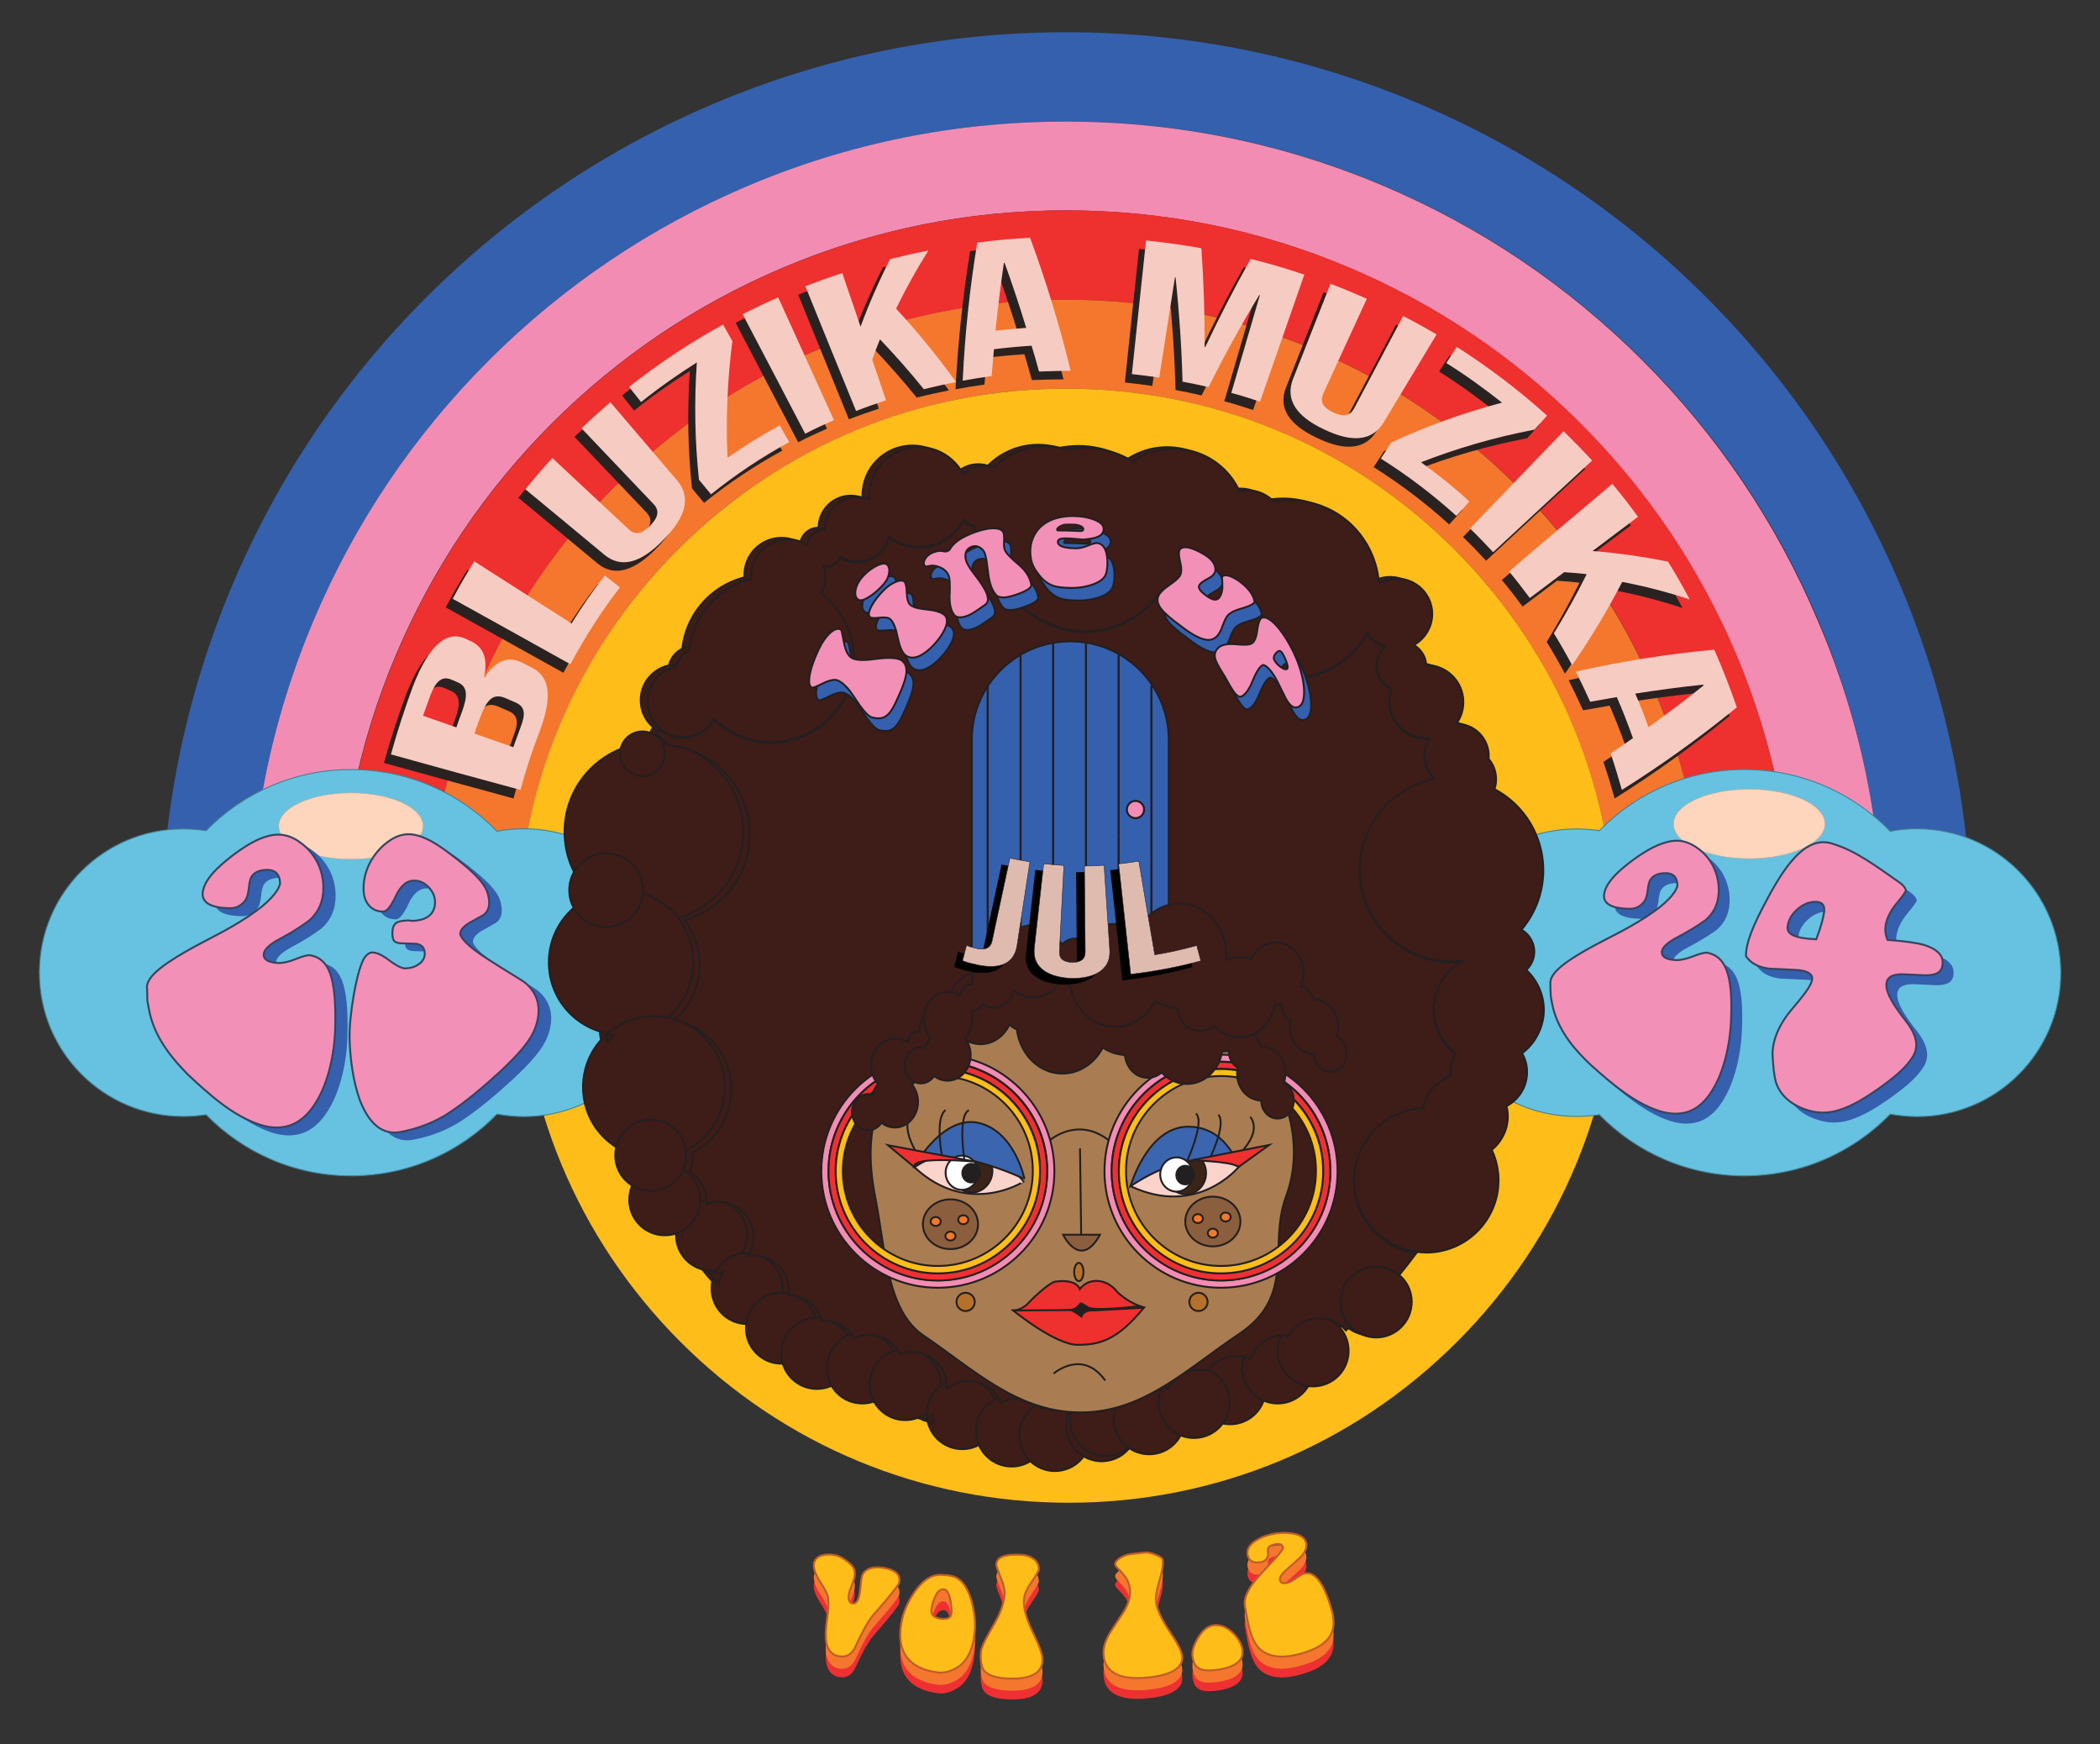 <?xml version="1.0" encoding="utf-8"?>
<!-- Generator: Adobe Illustrator 23.0.1, SVG Export Plug-In . SVG Version: 6.00 Build 0)  -->
<svg version="1.1" id="Layer_1" xmlns="http://www.w3.org/2000/svg" xmlns:xlink="http://www.w3.org/1999/xlink" x="0px" y="0px"
	 width="1081.3px" height="898.1px" viewBox="0 0 1081.3 898.1" style="enable-background:new 0 0 1081.3 898.1;"
	 xml:space="preserve">
<rect x="0" y="0" width="1081.3" height="898.1" fill="#333333" stroke="none"/>
<style type="text/css">
	.st0{display:none;opacity:0.25;fill:#010101;}
	.st1{fill:#FEBD19;}
	.st2{fill:#3460AD;}
	.st3{fill:#F38CB3;}
	.st4{fill:#EE302E;}
	.st5{fill:#F4772D;}
	.st6{fill:#66C2E0;stroke:#438195;stroke-width:0.5;stroke-miterlimit:10;}
	.st7{fill:#FDD6BD;stroke:#C3A38F;stroke-width:0.25;stroke-miterlimit:10;}
	.st8{fill:#F390B7;stroke:#37445F;stroke-miterlimit:10;}
	.st9{display:none;opacity:0.43;}
	.st10{display:inline;fill:#010101;}
	.st11{fill:#EE3033;}
	.st12{fill:#FEBD19;stroke:#C05E28;stroke-miterlimit:10;}
	.st13{fill:#2A2220;}
	.st14{fill:#F6CBC2;}
	.st15{fill:#3E1C17;stroke:#231F20;stroke-width:0.967;stroke-miterlimit:10;}
	.st16{fill:#3460AD;stroke:#231F20;stroke-width:0.967;stroke-miterlimit:10;}
	.st17{fill:none;stroke:#231F20;stroke-width:0.967;stroke-linecap:round;stroke-linejoin:round;}
	.st18{fill:#F38DB6;stroke:#231F20;stroke-width:0.967;stroke-miterlimit:10;}
	.st19{fill:#A97D51;}
	.st20{fill:none;stroke:#231F20;stroke-width:0.967;stroke-miterlimit:10;}
	.st21{fill:#F38CB3;stroke:#231F20;stroke-width:0.967;stroke-miterlimit:10;}
	.st22{fill:#EE3033;stroke:#231F20;stroke-width:0.967;stroke-miterlimit:10;}
	.st23{fill:#FEBD19;stroke:#231F20;stroke-width:0.967;stroke-miterlimit:10;}
	.st24{fill:#FAD3CB;stroke:#231F20;stroke-width:0.967;stroke-miterlimit:10;}
	.st25{fill:#3B2416;stroke:#231F20;stroke-width:0.967;stroke-miterlimit:10;}
	.st26{fill:#3B65AE;stroke:#231F20;stroke-width:0.967;stroke-miterlimit:10;}
	.st27{fill:#FFFFFF;stroke:#231F20;stroke-width:0.967;stroke-miterlimit:10;}
	.st28{fill:#8B5F3D;stroke:#231F20;stroke-width:0.967;stroke-miterlimit:10;}
	.st29{fill:#C0874E;stroke:#231F20;stroke-width:0.967;stroke-miterlimit:10;}
	.st30{fill:#231F20;stroke:#231F20;stroke-width:0.967;stroke-miterlimit:10;}
	.st31{fill:#EE302E;stroke:#231F20;stroke-width:0.967;stroke-miterlimit:10;}
	.st32{fill:#B57029;stroke:#231F20;stroke-width:0.967;stroke-miterlimit:10;}
	.st33{fill:#F4782A;stroke:#231F20;stroke-width:0.967;stroke-miterlimit:10;}
	.st34{fill:#010101;}
	.st35{fill:#DFBBAF;stroke:#231F20;stroke-width:0.239;stroke-miterlimit:10;}
	.st36{fill:#F390B7;stroke:#231F20;stroke-width:0.967;stroke-miterlimit:10;}
</style>
<ellipse class="st0" cx="570.7" cy="501.7" rx="296.6" ry="283.2"/>
<g id="AVATAR">
	<g id="XMLID_557_">
		<path id="XMLID_561_" class="st1" d="M267.6,491l45.9,0c0,130.6,106.3,236.8,236.8,236.8c130.6,0,236.8-106.3,236.8-236.8H833
			c0,75.5-29.4,146.5-82.8,199.9c-53.4,53.4-124.4,82.8-199.9,82.8c-75.5,0-146.5-29.4-199.9-82.8C297,637.5,267.6,566.5,267.6,491z
			"/>
	</g>
	<g id="XMLID_555_">
		<path id="XMLID_556_" class="st2" d="M1015.2,482.8h-45.9c0-56.7-11.1-111.7-33.1-163.6c-21.2-50.1-51.5-95-90-133.5
			c-38.5-38.5-83.5-68.8-133.5-90c-51.9-22-107-33.1-163.6-33.1c-56.7,0-111.7,11.1-163.6,33.1c-50.1,21.2-95,51.5-133.5,90
			c-38.5,38.5-68.8,83.5-90,133.5c-22,51.9-33.1,107-33.1,163.6H82.9c0-62.8,12.4-123.9,36.7-181.5c23.5-55.5,57.1-105.4,99.8-148.1
			c42.7-42.7,92.6-76.3,148.1-99.8C425.1,29,486.2,16.6,549,16.6c0,0,0,0,0,0c62.8,0,123.9,12.4,181.5,36.7
			c55.5,23.5,105.4,57.1,148.1,99.8c42.7,42.7,76.3,92.6,99.8,148.1C1002.8,358.9,1015.2,419.9,1015.2,482.8z"/>
	</g>
	<g id="XMLID_553_">
		<path id="XMLID_554_" class="st3" d="M969.3,482.8h-45.9c0-50.5-9.9-99.5-29.5-145.8c-18.9-44.6-45.8-84.6-80.2-119
			c-34.3-34.3-74.4-61.3-119-80.2c-46.2-19.6-95.3-29.5-145.8-29.5s-99.5,9.9-145.8,29.5c-44.6,18.9-84.6,45.8-119,80.2
			c-34.3,34.3-61.3,74.4-80.2,119c-19.6,46.2-29.5,95.3-29.5,145.8h-45.9c0-56.7,11.1-111.7,33.1-163.6c21.2-50.1,51.5-95,90-133.5
			c38.5-38.5,83.5-68.8,133.5-90c51.9-22,107-33.1,163.6-33.1c56.7,0,111.7,11.1,163.6,33.1c50.1,21.2,95,51.5,133.5,90
			c38.5,38.5,68.8,83.5,90,133.5C958.2,371.1,969.3,426.1,969.3,482.8z"/>
	</g>
	<g id="XMLID_551_">
		<path id="XMLID_552_" class="st4" d="M923.4,482.8h-45.9c0-44.3-8.7-87.4-25.8-127.9c-16.6-39.1-40.2-74.3-70.4-104.4
			c-30.2-30.2-65.3-53.8-104.4-70.4c-40.6-17.2-83.6-25.8-127.9-25.8s-87.4,8.7-127.9,25.8c-39.1,16.6-74.3,40.2-104.4,70.4
			c-30.2,30.2-53.8,65.3-70.4,104.4c-17.2,40.6-25.8,83.6-25.8,127.9h-45.9c0-50.5,9.9-99.5,29.5-145.8
			c18.9-44.6,45.8-84.6,80.2-119c34.3-34.3,74.4-61.3,119-80.2c46.2-19.6,95.3-29.5,145.8-29.5c50.5,0,99.5,9.9,145.8,29.5
			c44.6,18.9,84.6,45.8,119,80.2c34.3,34.3,61.3,74.4,80.2,119C913.5,383.2,923.4,432.3,923.4,482.8z"/>
	</g>
	<g id="XMLID_549_">
		<path id="XMLID_550_" class="st5" d="M877.6,482.8h-45.9c0-38.2-7.5-75.2-22.2-110c-14.2-33.7-34.6-63.9-60.6-89.9
			c-26-26-56.2-46.3-89.9-60.6c-34.9-14.7-71.9-22.2-110-22.2s-75.2,7.5-110,22.2c-33.7,14.2-63.9,34.6-89.9,60.6
			c-26,26-46.3,56.2-60.6,89.9c-14.7,34.9-22.2,71.9-22.2,110h-45.9c0-44.3,8.7-87.4,25.8-127.9c16.6-39.1,40.2-74.3,70.4-104.4
			s65.3-53.8,104.4-70.4c40.6-17.2,83.6-25.8,127.9-25.8c44.3,0,87.4,8.7,127.9,25.8c39.1,16.6,74.3,40.2,104.4,70.4
			c30.2,30.2,53.8,65.3,70.4,104.4C868.9,395.4,877.6,438.5,877.6,482.8z"/>
	</g>
	<g id="XMLID_547_">
		<path id="XMLID_548_" class="st1" d="M831.7,482.8h-45.9C757.2,381.2,658.6,267.2,549,245.9C420.8,221,312.2,352.2,312.2,482.8
			h-45.9c0-75.5,29.4-146.5,82.8-199.9c53.4-53.4,124.4-82.8,199.9-82.8c75.5,0,146.5,29.4,199.9,82.8
			C802.3,336.3,831.7,407.3,831.7,482.8z"/>
	</g>
	<path id="XMLID_546_" class="st6" d="M269.7,426.7c-4.7,0-9.3,0.4-13.8,1.3c-19-19.6-45.6-31.8-75.1-31.8
		c-29.3,0-55.8,12.1-74.7,31.5c-3.8-0.6-7.8-0.9-11.8-0.9c-40.8,0-74,33.1-74,74c0,40.8,33.1,74,74,74c4,0,8-0.3,11.8-0.9
		c19,19.4,45.4,31.5,74.7,31.5c29.5,0,56.1-12.2,75.1-31.8c4.5,0.8,9.1,1.3,13.8,1.3c40.8,0,74-33.1,74-74
		C343.7,459.9,310.5,426.7,269.7,426.7z"/>
	<path id="XMLID_541_" class="st6" d="M987.1,426.7c-4.7,0-9.3,0.4-13.8,1.3c-19-19.6-45.6-31.8-75.1-31.8
		c-29.3,0-55.8,12.1-74.7,31.5c-3.8-0.6-7.8-0.9-11.8-0.9c-40.8,0-74,33.1-74,74s33.1,74,74,74c4,0,8-0.3,11.8-0.9
		c19,19.4,45.4,31.5,74.7,31.5c29.5,0,56.1-12.2,75.1-31.8c4.5,0.8,9.1,1.3,13.8,1.3c40.8,0,74-33.1,74-74
		C1061,459.9,1027.9,426.7,987.1,426.7z"/>
	<ellipse id="XMLID_542_" class="st7" cx="180.7" cy="425.3" rx="37.2" ry="17.1"/>
	<ellipse id="XMLID_537_" class="st7" cx="900.7" cy="424.2" rx="39" ry="17.9"/>
	<g>
		<g id="XMLID_1261_">
			<path class="st2" d="M83.5,526.2c-0.3-1.5-0.8-3.7-1.3-6.8c-0.1-2.9-0.1-5.2-0.2-6.6c-0.6-6.3,10.3-13.5,24.8-21.5
				c7.8-4.3,19.7-9.7,31.4-18.2c8.8-6.4,12.3-12,12.3-14.4c-0.2-4.6-2.6-7.1-7.7-6.7c-3.4,0.2-5.7,1.5-6.9,3.4
				c-0.7,0.9-1.2,3-1.5,6.1c-0.3,3.1-1,5.3-2.3,6.8c-2,2.3-4.4,3.4-7.3,3.4c-10.3-0.1-15.9-3.1-13.7-10.1c1.7-5.7,7.2-11,14.5-16.7
				c6.1-4.6,12.2-8.6,18.5-10.3c6.5-1.8,12.2-0.5,17.9,4.1c6.9,5.4,10.6,13.5,10.8,21.7c0.2,7.3-2.2,13-7.1,17.5
				c-4.7,3.5-9.5,6.5-14.8,9.3c-5.7,3-9,5.9-8.8,8.7c0.1,2.5,2.9,3.9,7.5,4c2.4,0.1,5.4-0.6,8.9-2c3.5-1.4,5.9-2.1,7.5-2
				c9.3,1.8,13.6,10.2,12.9,37.4c-0.3,13-3.5,28-9.7,38c-6.4,10.7-15.7,16.1-29.3,11.8c-13.8-4.6-25.6-15.2-37.1-26
				C95.8,549.8,86.8,539.7,83.5,526.2z"/>
			<path class="st2" d="M186.4,538.2c-0.1-5.5,0.7-13.8,2.3-22.8c1.8-9.7,3.7-15.9,5.5-18.5c1.2-1.6,2.4-2.4,3.7-2.5
				c2.4-0.1,5.3,1.3,9,4.1c3.7,2.8,6.5,4.1,8.2,4.1c2.6-0.1,4.8-0.7,6.8-2.1c2-1.3,3-3,3.2-4.9c0.2-3-1.1-5-3.9-5.6
				c-0.2-0.1-3.1-0.2-7.9-0.3c-2.9-0.1-4.4-1-4.6-2.8c-0.3-1-0.3-2.3-0.2-3.7c0.2-2.1,1-3.6,2.4-4.3c0.9-0.5,2.6-0.9,5.3-1
				c0.4,0,0.9,0,1.6,0.1c0.7,0.1,1.2,0.1,1.6,0.1c6.8-0.4,10.9-3.3,11.1-9.3c0.1-2.9-1-5.5-3.1-7.8c-2.1-2.3-4.6-3.6-7.5-3.6
				c-4.1-0.1-7.2,2.8-9.7,8.2c-2.5,5.3-4.6,7.7-6.3,7.7c-3,0.1-5.4-0.9-7.4-3.1c-2-2.3-2.9-5.3-2.8-9.5c0.2-7.7,3.7-15.5,10.3-21.5
				c5.7-5,11.2-6.7,17.2-5.1c6.5,1.6,13.1,6.4,20.3,12c8.4,6.7,14.6,12.3,16.2,18.1c1.4,5.2,0.6,8.7-2.1,10.8
				c-2.4,1.4-5,2.8-7.5,4.2c-3,1.8-4.5,3.7-4.6,5.6c0.1,1.9,3.5,6.1,13.2,12.4c11.4,7.4,19.5,11.9,20.8,13.3c5.5,4.9,8.1,12,5,21.6
				c-2.6,8.2-10.1,15.7-18,23.2c-9.3,8.5-18.4,16.3-27.9,22.4c-5.3,3.3-13,7-23.3,9c-10.1,2.2-16.9-4.6-21.4-16
				C188.3,561.6,186.5,549.5,186.4,538.2z"/>
		</g>
		<g id="XMLID_400_">
			<path class="st8" d="M77.2,522.1c-0.3-1.5-0.8-3.7-1.3-6.8c-0.1-2.9-0.1-5.2-0.2-6.6c-0.6-6.3,10.3-13.5,24.8-21.5
				c7.8-4.3,19.7-9.7,31.4-18.2c8.8-6.4,12.3-12,12.3-14.4c-0.2-4.6-2.6-7.1-7.7-6.7c-3.4,0.2-5.7,1.5-6.9,3.4
				c-0.7,0.9-1.2,3-1.5,6.1c-0.3,3.1-1,5.3-2.3,6.8c-2,2.3-4.4,3.4-7.3,3.4c-10.3-0.1-15.9-3.1-13.7-10.1c1.7-5.7,7.2-11,14.5-16.7
				c6.1-4.6,12.2-8.6,18.5-10.3c6.5-1.8,12.2-0.5,17.9,4.1c6.9,5.4,10.6,13.5,10.8,21.7c0.2,7.3-2.2,13-7.1,17.5
				c-4.7,3.5-9.5,6.5-14.8,9.3c-5.7,3-9,5.9-8.8,8.7c0.1,2.5,2.9,3.8,7.5,4c2.4,0.1,5.4-0.6,8.9-2c3.5-1.4,5.9-2.1,7.5-2
				c9.3,1.8,13.6,10.2,12.9,37.4c-0.3,13-3.5,28-9.7,38c-6.4,10.7-15.7,16.2-29.3,11.8c-13.8-4.6-25.6-15.2-37.1-26
				C89.5,545.8,80.5,535.7,77.2,522.1z"/>
			<path class="st8" d="M180,534.2c-0.1-5.5,0.7-13.8,2.3-22.8c1.8-9.7,3.7-15.9,5.5-18.5c1.2-1.6,2.4-2.4,3.7-2.5
				c2.4-0.1,5.3,1.3,9,4.1c3.7,2.8,6.5,4.1,8.2,4.1c2.6-0.1,4.8-0.7,6.8-2.1c2-1.3,3-3,3.2-4.9c0.2-3-1.1-5-3.9-5.6
				c-0.2-0.1-3.1-0.2-7.9-0.3c-2.9-0.1-4.4-1-4.6-2.8c-0.3-1-0.3-2.3-0.2-3.7c0.2-2.1,1-3.6,2.4-4.3c0.9-0.5,2.6-0.9,5.2-1
				c0.4,0,0.9,0,1.6,0.1c0.7,0.1,1.2,0.1,1.6,0.1c6.8-0.4,10.9-3.3,11.1-9.3c0.1-2.9-1-5.5-3.1-7.8c-2.1-2.3-4.6-3.6-7.5-3.6
				c-4.1-0.1-7.2,2.8-9.7,8.2c-2.5,5.3-4.6,7.7-6.3,7.7c-3,0.1-5.4-0.9-7.4-3.1c-2-2.3-2.9-5.3-2.8-9.5c0.2-7.7,3.7-15.5,10.3-21.5
				c5.7-5,11.2-6.7,17.2-5.1c6.5,1.6,13.1,6.4,20.3,12c8.4,6.7,14.6,12.3,16.2,18.1c1.4,5.2,0.6,8.7-2.1,10.8
				c-2.4,1.4-5,2.8-7.5,4.2c-3,1.8-4.6,3.7-4.6,5.6c0.1,1.9,3.5,6.1,13.2,12.4c11.4,7.4,19.5,11.9,20.8,13.3c5.5,4.9,8.1,12,5,21.6
				c-2.6,8.2-10.1,15.6-18,23.2c-9.3,8.5-18.4,16.3-27.9,22.4c-5.3,3.3-13,7-23.3,9c-10.1,2.2-16.9-4.6-21.4-16
				C182,557.5,180.2,545.4,180,534.2z"/>
		</g>
	</g>
	<g>
		<g id="XMLID_395_">
			<path class="st2" d="M805.3,524.2c-0.3-1.4-0.8-3.5-1.2-6.4c-0.2-2.8-0.2-4.9-0.2-6.2c-0.6-6,9.6-12.7,23.5-20.2
				c7.4-4,18.9-9.2,30.1-17.2c8.4-6,11.8-11.2,11.8-13.4c-0.1-4.3-2.4-6.5-7.2-6.1c-3.2,0.2-5.4,1.4-6.6,3.2
				c-0.7,0.8-1.2,2.8-1.5,5.6c-0.3,2.9-1,4.9-2.2,6.3c-1.9,2.2-4.2,3.2-7,3.2c-9.8-0.1-15-2.8-12.8-9.4c1.8-5.3,7.1-10.2,14.1-15.5
				c5.8-4.2,11.6-7.8,17.6-9.4c6.1-1.7,11.4-0.5,16.7,3.6c6.5,4.9,9.9,12.4,10.2,20.1c0.2,6.8-1.9,12.1-6.6,16.3
				c-4.5,3.2-9.1,6-14.2,8.7c-5.5,2.8-8.7,5.6-8.5,8.2c0.1,2.4,2.8,3.6,7.3,3.8c2.3,0.1,5.3-0.6,8.7-1.9c3.4-1.3,5.7-2,7.3-1.9
				c8.9,1.8,13.5,9.8,12.3,35.3c-0.5,12.2-3.8,26.3-9.6,35.5c-6,9.9-14.6,14.7-27.4,10.7c-12.9-4.2-24.3-13.9-35.4-23.9
				C817.3,546.4,808.6,536.9,805.3,524.2z"/>
			<path class="st2" d="M985.2,506.7c-5.7,0-8.2,1.8-8.3,5.4c-0.1,4.4,3.7,10.6,9.9,18.5c6.2,7.8,6.5,13.4,4.1,17.9
				c-3.4,6.1-10.3,11.6-18,17.1c-6.5,4.5-13.1,8.8-20.6,11.1c-5.6,1.7-11.3,1.8-17.7-0.6c-8.1-2.8-13.1-8.4-14.7-14.3
				c-0.8-3-1.3-7.7-1.6-13.4c-0.2-6.7,2.7-14.9,9.3-22.9c6.7-8,11.1-13.2,11.1-16.7c0-2.5-3-4-8.1-4.3c-5.2-0.3-9.8-0.5-14.3-0.7
				c-5.6-0.8-9.3-2.9-11.7-6.4c0-6.6,3.1-15,11.6-30.6c10.1-18.7,20.6-31.9,33.6-27.1c11.9,3.7,22.4,11.8,34.2,20
				c1.6,1.2,2.7,2.5,3,4c-1.1,2-2.8,4.1-4.7,6.4c-3.8,4.5-6.3,9.7-5.9,14.6c0.1,1.2,0.4,2.6,1.1,4.3c8.6,0.6,15.3,1.6,18.8,2.6
				c5.4,1.7,9,4.3,9.5,7.9c0.5,3.9-0.9,6.2-3.8,7.1c-1.7,0.6-4.5,0.8-8.1,0.5C987.6,506.8,985,506.7,985.2,506.7z M926,482.4
				c-0.2,3.8,3.8,5.8,14.8,6.3c2.4-6.4,3.8-11.5,4.1-14.6c0.3-3.2-1.4-4.8-4.8-4.7c-3.3,0.1-6.5,1.5-9.4,4.2
				C927.8,476.3,926.3,479.3,926,482.4z"/>
		</g>
		<g id="XMLID_1139_">
			<path class="st8" d="M799.7,519.1c-0.3-1.4-0.8-3.5-1.2-6.4c-0.2-2.8-0.2-4.9-0.2-6.2c-0.6-6,9.6-12.7,23.5-20.2
				c7.4-4,18.9-9.2,30.1-17.2c8.4-6,11.8-11.2,11.8-13.4c-0.1-4.3-2.4-6.5-7.2-6.1c-3.2,0.2-5.4,1.4-6.6,3.2
				c-0.7,0.8-1.2,2.8-1.5,5.6c-0.3,2.9-1,4.9-2.2,6.3c-1.9,2.2-4.2,3.2-7,3.2c-9.8-0.1-15-2.8-12.8-9.4c1.8-5.3,7.1-10.2,14.1-15.5
				c5.8-4.2,11.6-7.8,17.6-9.4c6.1-1.7,11.4-0.5,16.7,3.6c6.5,4.9,9.9,12.4,10.2,20.1c0.2,6.8-1.9,12.1-6.6,16.3
				c-4.5,3.2-9.1,6-14.2,8.7c-5.5,2.8-8.7,5.6-8.5,8.2c0.1,2.4,2.8,3.6,7.3,3.8c2.3,0.1,5.3-0.6,8.7-1.9c3.4-1.3,5.7-2,7.3-1.9
				c8.9,1.8,13.5,9.8,12.3,35.3c-0.5,12.2-3.8,26.3-9.6,35.5c-6,9.9-14.6,14.7-27.4,10.7c-12.9-4.2-24.3-13.9-35.4-23.9
				C811.7,541.3,803,531.8,799.7,519.1z"/>
			<path class="st8" d="M979.6,501.6c-5.7,0-8.2,1.8-8.3,5.4c-0.1,4.4,3.7,10.6,9.9,18.5c6.2,7.8,6.5,13.4,4.1,17.9
				c-3.4,6.1-10.3,11.6-18,17.1c-6.5,4.5-13.1,8.8-20.6,11.1c-5.6,1.7-11.3,1.8-17.7-0.6c-8.1-2.9-13.1-8.4-14.7-14.3
				c-0.8-3-1.3-7.7-1.6-13.4c-0.2-6.7,2.7-14.9,9.3-22.9c6.7-8,11.1-13.2,11.1-16.7c0-2.5-3-4-8.1-4.3c-5.2-0.3-9.8-0.5-14.3-0.7
				c-5.6-0.8-9.3-2.9-11.7-6.4c0-6.6,3.1-15,11.6-30.6c10.1-18.7,20.6-31.9,33.6-27.1c11.9,3.7,22.4,11.8,34.2,20
				c1.6,1.2,2.7,2.5,3,4c-1.1,2-2.8,4.1-4.7,6.4c-3.8,4.5-6.3,9.7-5.9,14.6c0.1,1.2,0.4,2.6,1.1,4.3c8.6,0.6,15.3,1.6,18.8,2.6
				c5.4,1.7,9,4.3,9.5,7.9c0.5,3.9-1,6.2-3.8,7.1c-1.7,0.6-4.5,0.8-8.1,0.5C982,501.7,979.4,501.6,979.6,501.6z M920.4,477.3
				c-0.2,3.8,3.8,5.8,14.8,6.3c2.4-6.4,3.8-11.5,4.1-14.6c0.3-3.2-1.4-4.8-4.8-4.7c-3.3,0.1-6.5,1.5-9.4,4.2
				C922.2,471.2,920.7,474.2,920.4,477.3z"/>
		</g>
	</g>
	<g id="XMLID_369_">
		<g id="XMLID_438_" class="st9">
			<path id="XMLID_629_" class="st10" d="M427.7,821.8c0.6-1.9,2-3.2,4.4-3.8c2-0.5,4.3-0.5,6.9,0.1c1.4,0.3,2.9,1.1,4.7,2.3
				c2.3,1.6,3.8,3,4.4,4.4c0.7,1.3,0.7,3.1,0.2,5.3c-0.2,0.7-0.6,1.8-1.2,3.4c-0.6,1.5-1,2.6-1.2,3.3c-0.9,3.6-0.4,5.6,1.5,6
				c1.7,0.4,2.9-1.1,3.6-4.3c0.2-0.9,0.4-2.5,0.6-4.6c0.2-2.2,0.4-3.7,0.6-4.6c0.5-2.2,2-3.7,4.3-4.5c2.1-0.7,4.6-0.7,7.5-0.2
				c5.7,1.1,8.3,3.5,7.5,7.5c-0.1,0.7-2.1,3.5-6,8.2c-2.5,2.9-5,5.9-7.6,8.8c-2.7,3.4-5.6,8.7-8.8,15.8c-1.9,4.2-4.8,5.9-8.9,5.1
				c-3.4-0.7-5.5-3.2-6.3-7.3c-0.4-2.7-0.3-6.5,0.4-11.5c0.7-5,0.9-8.7,0.6-11.2c-0.2-1.8-1.8-4.8-4.6-9.1
				C428,827,427.1,824,427.7,821.8z"/>
			<path id="XMLID_615_" class="st10" d="M472.6,852.9c0.9-5.4,3.2-10.7,6.7-15.8c4.6-6.6,9.5-9.6,15-8.9c0.3,0,0.9,0.1,1.6,0.1
				c0.7,0.1,1.2,0.1,1.5,0.2c5.1,0.6,8.8,4.7,11.1,12.3c1.7,5.7,2.4,11.3,1.9,16.7c-0.9,9.2-4,15.5-9.5,18.6
				c-3.3,1.9-6.4,2.6-9.3,2.3C476.3,876.5,470,867.7,472.6,852.9z M494.6,835.5c-1.8-0.2-3.3,1.1-4.6,4c-0.9,2-1.5,4.1-1.8,6.3
				c-0.4,2.7,1.2,4.3,4.9,4.8c3.4,0.4,5.2-0.5,5.4-2.6c0.2-1.7,0-4-0.5-6.8C497.3,837.6,496.2,835.7,494.6,835.5z"/>
			<path id="XMLID_612_" class="st10" d="M513.7,867.5c0.2-1.8,1.6-5.1,4.4-9.9c2.6-4.5,4.3-7.7,5.1-9.5c1.6-3.7,2.5-7.1,2.7-10.2
				c0.1-2.2-0.6-5.1-2.1-8.7c-1.5-3.7-2.3-5.9-2.2-6.7c0.3-3.7,4.5-5.2,12.6-4.8c2.7,0.1,4.9,0.9,6.7,2.2c1.8,1.3,2.6,3.1,2.6,5.3
				c0,0.6-1.2,2.8-3.7,6.4c-2.5,3.6-3.9,6.8-4,9.7c-0.2,3.9,1.3,9.4,4.6,16.3c3.4,6.9,5.1,11.7,5,14.3c-0.1,6.8-6.2,10.1-18.1,9.5
				c-6.2-0.3-10.2-1.8-12-4.1C513.8,875.4,513.3,872.2,513.7,867.5z"/>
			<path id="XMLID_608_" class="st10" d="M576.7,868.6c-0.1-3.3,1.1-7,3.6-11.1c2.3-3.5,4.6-7,6.9-10.5c2.4-4.1,3.4-7.8,3.2-11
				c-0.2-2.3-0.9-4.4-2.1-6.3c-0.8-1.2-2.3-3-4.6-5.3c-0.6-0.6-0.9-1.2-1-1.8c0-0.5,0.2-1,0.6-1.5c1.6-1.8,3.9-3,6.9-3.6
				c1.2-0.2,4-0.5,8.4-0.9c1.1-0.1,2.7,0.3,5,1.2c2.3,0.9,3.5,1.8,3.6,2.7c0.3,2.4-0.3,5.9-1.7,10.6c-1.4,4.7-2,8.2-1.8,10.6
				c0.4,3.7,2.5,8.7,6.7,15c4.2,6.2,6.5,10.6,6.8,13.1c0.8,6.4-6,10.5-20.4,11.4C583.7,881.9,577,877.5,576.7,868.6z"/>
			<path id="XMLID_492_" class="st10" d="M622.5,869.9c-0.3-2.4,0.6-5.4,2.7-9.1c2.4-4,5-6.2,8-6.7c3.5-0.5,6.9,0.8,10.1,3.9
				c2.7,2.7,4.4,5.5,4.9,8.4c1,5.5-3.2,9.2-12.8,10.6c-4.4,0.6-7.6,0.4-9.5-0.7C624.1,875.2,622.9,873.1,622.5,869.9z"/>
			<path id="XMLID_439_" class="st10" d="M650.8,851.1c-0.1-0.8-0.4-1.9-0.7-3.5c-0.2-1.5-0.4-2.7-0.6-3.5
				c-0.6-3.3,0.9-7.3,4.5-12.1c1.9-2.5,5.3-6.3,10.1-11.3c3.6-3.8,5.2-6.1,5-6.9c-0.4-1.5-1.8-2-4.4-1.4c-1.7,0.4-2.7,0.9-3.1,1.7
				c-0.2,0.4-0.3,1.2-0.2,2.3c0.1,1.2,0,2.2-0.4,2.9c-0.7,1.1-1.6,1.8-2.8,2.1c-4.2,0.9-6.6-0.4-7.3-3.6c-0.5-2.6,0.7-4.9,3.6-7
				c2.4-1.7,5.3-2.9,8.8-3.7c3.5-0.8,7-0.9,10.4-0.4c4.2,0.6,6.6,2.1,7.3,4.7c0.6,2.3-0.3,4.7-2.7,7.4c-2.4,2.2-4.8,4.4-7.3,6.5
				c-2.6,2.3-3.8,4.2-3.4,5.6c0.3,1.3,1.6,1.7,3.9,1.2c1.2-0.3,2.6-1.1,4.4-2.4c1.8-1.3,3.1-2.1,4.1-2.3c5.5-1.4,10.3,4.9,14.2,18.8
				c1.7,6,1.2,10.9-1.7,14.5c-2.9,3.8-8.6,6.7-17,8.6c-8.6,1.9-14.9,0.5-18.9-3.7C654.1,863.1,652.2,858.2,650.8,851.1z"/>
		</g>
		<g id="XMLID_888_">
			<path id="XMLID_897_" class="st11" d="M419.2,815.2c0.6-1.9,2-3.2,4.4-3.8c2-0.5,4.3-0.5,6.9,0.1c1.4,0.3,2.9,1.1,4.7,2.3
				c2.3,1.6,3.8,3,4.4,4.4c0.7,1.3,0.7,3.1,0.2,5.3c-0.2,0.7-0.6,1.8-1.2,3.4c-0.6,1.5-1,2.6-1.2,3.3c-0.9,3.6-0.4,5.6,1.5,6
				c1.7,0.4,2.9-1.1,3.6-4.3c0.2-0.9,0.4-2.5,0.6-4.6c0.2-2.2,0.4-3.7,0.6-4.6c0.5-2.2,2-3.7,4.3-4.5c2.1-0.7,4.6-0.7,7.5-0.2
				c5.7,1.1,8.3,3.5,7.5,7.5c-0.1,0.7-2.1,3.5-6,8.2c-2.5,2.9-5,5.9-7.6,8.8c-2.7,3.4-5.6,8.7-8.8,15.8c-1.9,4.2-4.8,5.9-8.9,5.1
				c-3.4-0.7-5.5-3.2-6.3-7.3c-0.4-2.7-0.3-6.5,0.4-11.5c0.7-5,0.9-8.7,0.6-11.2c-0.2-1.8-1.8-4.8-4.6-9.1
				C419.5,820.5,418.6,817.5,419.2,815.2z"/>
			<path id="XMLID_894_" class="st11" d="M464.1,846.3c0.9-5.4,3.2-10.7,6.7-15.8c4.6-6.6,9.5-9.6,15-8.9c0.3,0,0.9,0.1,1.6,0.1
				c0.7,0.1,1.2,0.1,1.5,0.2c5.1,0.6,8.8,4.7,11.1,12.3c1.7,5.7,2.4,11.3,1.9,16.7c-0.9,9.2-4,15.5-9.5,18.6
				c-3.3,1.9-6.4,2.6-9.3,2.3C467.8,869.9,461.5,861.1,464.1,846.3z M486,829c-1.8-0.2-3.3,1.1-4.6,4c-0.9,2-1.5,4.1-1.8,6.3
				c-0.4,2.7,1.2,4.3,4.9,4.8c3.4,0.4,5.2-0.5,5.4-2.6c0.2-1.7,0-4-0.5-6.8C488.7,831,487.6,829.1,486,829z"/>
			<path id="XMLID_892_" class="st11" d="M505.1,861c0.2-1.8,1.6-5.1,4.4-9.9c2.6-4.5,4.3-7.7,5.1-9.5c1.6-3.7,2.5-7.1,2.7-10.2
				c0.1-2.2-0.6-5.1-2.1-8.7c-1.5-3.7-2.3-5.9-2.2-6.7c0.3-3.7,4.5-5.2,12.6-4.8c2.7,0.1,4.9,0.8,6.7,2.2c1.8,1.3,2.6,3.1,2.6,5.3
				c0,0.6-1.2,2.8-3.7,6.4c-2.5,3.6-3.9,6.8-4,9.7c-0.2,3.9,1.3,9.4,4.6,16.3c3.4,6.9,5.1,11.7,5,14.3c-0.1,6.8-6.2,10.1-18.1,9.5
				c-6.2-0.3-10.2-1.8-12-4.1C505.3,868.9,504.7,865.6,505.1,861z"/>
			<path id="XMLID_890_" class="st11" d="M568.2,862c-0.1-3.3,1.1-7,3.6-11.1c2.3-3.5,4.6-7,6.9-10.5c2.4-4.1,3.4-7.8,3.2-11
				c-0.2-2.3-0.9-4.4-2.1-6.3c-0.8-1.2-2.3-3-4.6-5.3c-0.6-0.6-0.9-1.2-1-1.8c0-0.5,0.2-1,0.6-1.5c1.6-1.8,3.9-3,6.9-3.6
				c1.2-0.2,4-0.5,8.4-0.9c1.1-0.1,2.7,0.3,5,1.2c2.3,0.9,3.5,1.8,3.6,2.7c0.3,2.4-0.3,5.9-1.7,10.6c-1.4,4.7-2,8.2-1.8,10.6
				c0.4,3.7,2.5,8.7,6.7,15c4.2,6.2,6.5,10.6,6.8,13.1c0.8,6.4-6,10.5-20.4,11.4C575.1,875.3,568.5,870.9,568.2,862z"/>
			<path id="XMLID_887_" class="st11" d="M614,863.3c-0.3-2.4,0.6-5.4,2.7-9.1c2.4-4,5-6.2,8-6.7c3.5-0.5,6.9,0.8,10.1,3.9
				c2.7,2.7,4.4,5.5,4.9,8.4c1,5.5-3.2,9.2-12.8,10.6c-4.4,0.6-7.6,0.4-9.5-0.7C615.5,868.7,614.4,866.5,614,863.3z"/>
			<path id="XMLID_885_" class="st11" d="M642.3,844.6c-0.1-0.8-0.4-1.9-0.7-3.5c-0.2-1.5-0.4-2.7-0.6-3.5
				c-0.6-3.3,0.9-7.3,4.5-12.1c1.9-2.5,5.3-6.3,10.1-11.3c3.6-3.8,5.2-6.1,5-6.9c-0.4-1.5-1.8-2-4.4-1.4c-1.7,0.4-2.7,0.9-3.1,1.7
				c-0.2,0.4-0.3,1.2-0.2,2.3c0.1,1.2,0,2.1-0.4,2.9c-0.7,1.1-1.6,1.8-2.8,2.1c-4.2,0.9-6.6-0.4-7.3-3.6c-0.5-2.6,0.7-4.9,3.6-7
				c2.4-1.7,5.3-2.9,8.8-3.7c3.5-0.8,7-0.9,10.4-0.4c4.2,0.6,6.6,2.1,7.3,4.7c0.6,2.3-0.3,4.7-2.7,7.4c-2.4,2.2-4.8,4.4-7.3,6.5
				c-2.6,2.3-3.8,4.2-3.4,5.6c0.3,1.3,1.6,1.7,3.9,1.2c1.2-0.3,2.6-1.1,4.4-2.4c1.8-1.3,3.1-2.1,4.1-2.3c5.5-1.4,10.3,4.9,14.2,18.8
				c1.7,6,1.2,10.9-1.7,14.5c-2.9,3.8-8.6,6.7-17,8.6c-8.6,1.9-14.9,0.5-18.9-3.7C645.6,856.5,643.6,851.6,642.3,844.6z"/>
		</g>
		<g id="XMLID_838_">
			<path id="XMLID_883_" class="st5" d="M419.2,810.8c0.6-1.9,2-3.2,4.4-3.8c2-0.5,4.3-0.5,6.9,0.1c1.4,0.3,2.9,1.1,4.7,2.3
				c2.3,1.6,3.8,3,4.4,4.4c0.7,1.3,0.7,3.1,0.2,5.3c-0.2,0.7-0.6,1.8-1.2,3.4c-0.6,1.5-1,2.6-1.2,3.3c-0.9,3.6-0.4,5.6,1.5,6
				c1.7,0.4,2.9-1.1,3.6-4.3c0.2-0.9,0.4-2.5,0.6-4.6c0.2-2.2,0.4-3.7,0.6-4.6c0.5-2.2,2-3.7,4.3-4.5c2.1-0.7,4.6-0.7,7.5-0.2
				c5.7,1.1,8.3,3.5,7.5,7.5c-0.1,0.7-2.1,3.5-6,8.2c-2.5,2.9-5,5.9-7.6,8.8c-2.7,3.4-5.6,8.7-8.8,15.8c-1.9,4.2-4.8,5.9-8.9,5.1
				c-3.4-0.7-5.5-3.2-6.3-7.3c-0.4-2.7-0.3-6.5,0.4-11.5c0.7-5,0.9-8.7,0.6-11.2c-0.2-1.8-1.8-4.8-4.6-9.1
				C419.5,816,418.6,813,419.2,810.8z"/>
			<path id="XMLID_846_" class="st5" d="M464.1,841.9c0.9-5.4,3.2-10.7,6.7-15.8c4.6-6.6,9.5-9.6,15-8.9c0.3,0,0.9,0.1,1.6,0.1
				c0.7,0.1,1.2,0.1,1.5,0.2c5.1,0.6,8.8,4.7,11.1,12.3c1.7,5.7,2.4,11.3,1.9,16.7c-0.9,9.2-4,15.5-9.5,18.6
				c-3.3,1.9-6.4,2.6-9.3,2.3C467.8,865.5,461.5,856.7,464.1,841.9z M486,824.5c-1.8-0.2-3.3,1.1-4.6,4c-0.9,2-1.5,4.1-1.8,6.3
				c-0.4,2.7,1.2,4.3,4.9,4.8c3.4,0.4,5.2-0.5,5.4-2.6c0.2-1.7,0-4-0.5-6.8C488.7,826.6,487.6,824.7,486,824.5z"/>
			<path id="XMLID_844_" class="st5" d="M505.1,856.5c0.2-1.8,1.6-5.1,4.4-9.9c2.6-4.5,4.3-7.7,5.1-9.5c1.6-3.7,2.5-7.1,2.7-10.2
				c0.1-2.2-0.6-5.1-2.1-8.7c-1.5-3.7-2.3-5.9-2.2-6.7c0.3-3.7,4.5-5.2,12.6-4.8c2.7,0.1,4.9,0.8,6.7,2.2c1.8,1.3,2.6,3.1,2.6,5.3
				c0,0.6-1.2,2.8-3.7,6.4c-2.5,3.6-3.9,6.8-4,9.7c-0.2,3.9,1.3,9.4,4.6,16.3c3.4,6.9,5.1,11.7,5,14.3c-0.1,6.8-6.2,10.1-18.1,9.5
				c-6.2-0.3-10.2-1.8-12-4.1C505.3,864.4,504.7,861.2,505.1,856.5z"/>
			<path id="XMLID_842_" class="st5" d="M568.2,857.6c-0.1-3.3,1.1-7,3.6-11.1c2.3-3.5,4.6-7,6.9-10.5c2.4-4.1,3.4-7.8,3.2-11
				c-0.2-2.3-0.9-4.4-2.1-6.3c-0.8-1.2-2.3-3-4.6-5.3c-0.6-0.6-0.9-1.2-1-1.8c0-0.5,0.2-1,0.6-1.5c1.6-1.8,3.9-3,6.9-3.6
				c1.2-0.2,4-0.5,8.4-0.9c1.1-0.1,2.7,0.3,5,1.2c2.3,0.9,3.5,1.8,3.6,2.7c0.3,2.4-0.3,5.9-1.7,10.6c-1.4,4.7-2,8.2-1.8,10.6
				c0.4,3.7,2.5,8.7,6.7,15c4.2,6.2,6.5,10.6,6.8,13.1c0.8,6.4-6,10.5-20.4,11.4C575.1,870.9,568.5,866.5,568.2,857.6z"/>
			<path id="XMLID_840_" class="st5" d="M614,858.9c-0.3-2.4,0.6-5.4,2.7-9.1c2.4-4,5-6.2,8-6.7c3.5-0.5,6.9,0.8,10.1,3.9
				c2.7,2.7,4.4,5.5,4.9,8.4c1,5.5-3.2,9.2-12.8,10.6c-4.4,0.6-7.6,0.4-9.5-0.7C615.5,864.2,614.4,862.1,614,858.9z"/>
			<path id="XMLID_837_" class="st5" d="M642.3,840.1c-0.1-0.8-0.4-1.9-0.7-3.5c-0.2-1.5-0.4-2.7-0.6-3.5c-0.6-3.3,0.9-7.3,4.5-12.1
				c1.9-2.5,5.3-6.3,10.1-11.3c3.6-3.8,5.2-6.1,5-6.9c-0.4-1.5-1.8-2-4.4-1.4c-1.7,0.4-2.7,0.9-3.1,1.7c-0.2,0.4-0.3,1.2-0.2,2.3
				c0.1,1.2,0,2.2-0.4,2.9c-0.7,1.1-1.6,1.8-2.8,2.1c-4.2,0.9-6.6-0.4-7.3-3.6c-0.5-2.6,0.7-4.9,3.6-7c2.4-1.7,5.3-2.9,8.8-3.7
				c3.5-0.8,7-0.9,10.4-0.4c4.2,0.6,6.6,2.1,7.3,4.7c0.6,2.3-0.3,4.7-2.7,7.4c-2.4,2.2-4.8,4.4-7.3,6.5c-2.6,2.3-3.8,4.2-3.4,5.6
				c0.3,1.3,1.6,1.7,3.9,1.2c1.2-0.3,2.6-1.1,4.4-2.4c1.8-1.3,3.1-2.1,4.1-2.3c5.5-1.4,10.3,4.9,14.2,18.8c1.7,6,1.2,10.9-1.7,14.5
				c-2.9,3.8-8.6,6.7-17,8.6c-8.6,1.9-14.9,0.5-18.9-3.7C645.6,852.1,643.6,847.2,642.3,840.1z"/>
		</g>
		<g id="XMLID_370_">
			<path id="XMLID_835_" class="st12" d="M419.2,804.5c0.6-1.9,2-3.2,4.4-3.8c2-0.5,4.3-0.5,6.9,0.1c1.4,0.3,2.9,1.1,4.7,2.3
				c2.3,1.6,3.8,3,4.4,4.4c0.7,1.3,0.7,3.1,0.2,5.3c-0.2,0.7-0.6,1.8-1.2,3.4c-0.6,1.5-1,2.6-1.2,3.3c-0.9,3.6-0.4,5.6,1.5,6
				c1.7,0.4,2.9-1.1,3.6-4.3c0.2-0.9,0.4-2.5,0.6-4.6c0.2-2.2,0.4-3.7,0.6-4.6c0.5-2.2,2-3.7,4.3-4.5c2.1-0.7,4.6-0.7,7.5-0.2
				c5.7,1.1,8.3,3.5,7.5,7.5c-0.1,0.7-2.1,3.5-6,8.2c-2.5,2.9-5,5.9-7.6,8.8c-2.7,3.4-5.6,8.7-8.8,15.8c-1.9,4.2-4.8,5.9-8.9,5.1
				c-3.4-0.7-5.5-3.2-6.3-7.3c-0.4-2.7-0.3-6.5,0.4-11.5c0.7-5,0.9-8.7,0.6-11.2c-0.2-1.8-1.8-4.8-4.6-9.1
				C419.5,809.8,418.6,806.7,419.2,804.5z"/>
			<path id="XMLID_831_" class="st12" d="M464.1,835.6c0.9-5.4,3.2-10.7,6.7-15.8c4.6-6.6,9.5-9.6,15-8.9c0.3,0,0.9,0.1,1.6,0.1
				c0.7,0.1,1.2,0.1,1.5,0.2c5.1,0.6,8.8,4.7,11.1,12.3c1.7,5.7,2.4,11.3,1.9,16.7c-0.9,9.2-4,15.5-9.5,18.6
				c-3.3,1.9-6.4,2.6-9.3,2.3C467.8,859.2,461.5,850.4,464.1,835.6z M486,818.3c-1.8-0.2-3.3,1.1-4.6,4c-0.9,2-1.5,4.1-1.8,6.3
				c-0.4,2.7,1.2,4.3,4.9,4.8c3.4,0.4,5.2-0.5,5.4-2.6c0.2-1.7,0-4-0.5-6.8C488.7,820.3,487.6,818.4,486,818.3z"/>
			<path id="XMLID_828_" class="st12" d="M505.1,850.3c0.2-1.8,1.6-5.1,4.4-9.9c2.6-4.5,4.3-7.7,5.1-9.5c1.6-3.7,2.5-7.1,2.7-10.2
				c0.1-2.2-0.6-5.1-2.1-8.7c-1.5-3.7-2.3-5.9-2.2-6.7c0.3-3.7,4.5-5.2,12.6-4.8c2.7,0.1,4.9,0.9,6.7,2.2c1.8,1.3,2.6,3.1,2.6,5.3
				c0,0.6-1.2,2.8-3.7,6.4c-2.5,3.6-3.9,6.8-4,9.7c-0.2,3.9,1.3,9.4,4.6,16.3c3.4,6.9,5.1,11.7,5,14.3c-0.1,6.8-6.2,10.1-18.1,9.5
				c-6.2-0.3-10.2-1.8-12-4.1C505.3,858.2,504.7,854.9,505.1,850.3z"/>
			<path id="XMLID_824_" class="st12" d="M568.2,851.3c-0.1-3.3,1.1-7,3.6-11.1c2.3-3.5,4.6-7,6.9-10.5c2.4-4.1,3.4-7.8,3.2-11
				c-0.2-2.3-0.9-4.4-2.1-6.3c-0.8-1.2-2.3-3-4.6-5.3c-0.6-0.6-0.9-1.2-1-1.8c0-0.5,0.2-1,0.6-1.5c1.6-1.8,3.9-3,6.9-3.6
				c1.2-0.2,4-0.5,8.4-0.9c1.1-0.1,2.7,0.3,5,1.2c2.3,0.9,3.5,1.8,3.6,2.7c0.3,2.4-0.3,5.9-1.7,10.6c-1.4,4.7-2,8.2-1.8,10.6
				c0.4,3.7,2.5,8.7,6.7,15c4.2,6.2,6.5,10.6,6.8,13.1c0.8,6.4-6,10.5-20.4,11.4C575.1,864.6,568.5,860.2,568.2,851.3z"/>
			<path id="XMLID_816_" class="st12" d="M614,852.6c-0.3-2.4,0.6-5.4,2.7-9.1c2.4-4,5-6.2,8-6.7c3.5-0.5,6.9,0.8,10.1,3.9
				c2.7,2.7,4.4,5.5,4.9,8.4c1,5.5-3.2,9.2-12.8,10.6c-4.4,0.6-7.6,0.4-9.5-0.7C615.5,858,614.4,855.8,614,852.6z"/>
			<path id="XMLID_371_" class="st12" d="M642.3,833.9c-0.1-0.8-0.4-1.9-0.7-3.5c-0.2-1.5-0.4-2.7-0.6-3.5
				c-0.6-3.3,0.9-7.3,4.5-12.1c1.9-2.5,5.3-6.3,10.1-11.3c3.6-3.8,5.2-6.1,5-6.9c-0.4-1.5-1.8-2-4.4-1.4c-1.7,0.4-2.7,0.9-3.1,1.7
				c-0.2,0.4-0.3,1.2-0.2,2.3c0.1,1.2,0,2.2-0.4,2.9c-0.7,1.1-1.6,1.8-2.8,2.1c-4.2,0.9-6.6-0.4-7.3-3.6c-0.5-2.6,0.7-4.9,3.6-7
				c2.4-1.7,5.3-2.9,8.8-3.7c3.5-0.8,7-0.9,10.4-0.4c4.2,0.6,6.6,2.1,7.3,4.7c0.6,2.3-0.3,4.7-2.7,7.4c-2.4,2.2-4.8,4.4-7.3,6.5
				c-2.6,2.3-3.8,4.2-3.4,5.6c0.3,1.3,1.6,1.7,3.9,1.2c1.2-0.3,2.6-1.1,4.4-2.4c1.8-1.3,3.1-2.1,4.1-2.3c5.5-1.4,10.3,4.9,14.2,18.8
				c1.7,6,1.2,10.9-1.7,14.5c-2.9,3.8-8.6,6.7-17,8.6c-8.6,1.9-14.9,0.5-18.9-3.7C645.6,845.8,643.6,840.9,642.3,833.9z"/>
		</g>
	</g>
	<g id="XMLID_284_">
		<g>
			<g id="XMLID_445_">
				<path id="XMLID_491_" class="st13" d="M197.7,392.8c3.3-12,7.1-23.5,11.2-34.7c8.8-23,18.4-29.3,27.8-24.6
					c0.8,0.4,1.7,0.8,2.5,1.2c6.4,3.2,8.4,9,6.5,18.4c0.1,0,0.1,0.1,0.2,0.1c6.4-9.6,12.9-10.9,19.4-7.6c1.8,0.9,3.5,1.8,5.3,2.7
					c9.5,5,10.1,15.9,3.3,33.6c-3.6,9.4-6.8,19.1-9.5,29.2C242.1,405.1,219.9,398.9,197.7,392.8z M234.2,370.7
					c2.8-7.6,3.1-12.8-2-15c-1.2-0.5-2.4-1-3.5-1.5c-4.5-1.9-7.9,0.4-10.8,8.1c-1.3,3.5-2.5,7-3.8,10.5c5.7,2,11.5,4,17.2,6
					C232.3,376.1,233.3,373.4,234.2,370.7z M264.6,378.4c2.4-6.2,2.2-10.1-2.5-12.2c-1.8-0.8-3.7-1.6-5.5-2.4
					c-5.9-2.5-9.3,0.3-12.7,9.3c-1.1,3-2.2,5.9-3.2,9c6.7,2.3,13.4,4.7,20,7C262,385.5,263.3,381.9,264.6,378.4z"/>
				<path id="XMLID_489_" class="st13" d="M229.5,312.7c3.5-6.6,7.3-13.1,11.1-19.3c16.7,10.7,33.4,21.3,50.1,32
					c5.3-8.6,11-16.9,17.1-24.7c2.6,2,5.2,4.1,7.8,6.1c-9.4,12.2-17.9,25.4-25.5,39.6C269.8,335.1,249.6,323.9,229.5,312.7z"/>
				<path id="XMLID_487_" class="st13" d="M307.7,290.1c-13.6-11.3-27.2-22.6-40.8-33.8c4.5-5.5,9.1-10.9,13.9-16.1
					c13.1,12.2,26.2,24.5,39.3,36.7c3.6,3.4,7.2,2.1,11.1-1.9c3.9-4,5.1-7.5,1.7-11.1c-12.4-13-24.7-26-37.1-39
					c4.9-4.6,9.8-9.1,14.9-13.4c11.5,13.4,22.9,26.9,34.4,40.3c7.2,8.6,4.6,18.7-7,30.4C326.6,294.1,316.3,297.2,307.7,290.1z"/>
				<path id="XMLID_485_" class="st13" d="M356.3,251.4c-2.1-19.6-2.5-39.8-1.1-60.4c-9.9,6.3-19.5,13-28.7,20.4
					c-2.1-2.6-4.1-5.2-6.2-7.8c15.3-12.1,31.5-22.8,48.4-32.1c1.6,2.8,3.2,5.6,4.8,8.5c-2.6,20.4-3.4,40.5-2.5,60.1
					c8.7-6.1,17.7-11.7,26.9-16.7c1.6,2.9,3.2,5.8,4.9,8.6c-14.1,7.7-27.6,16.7-40.3,26.9C360.4,256.4,358.3,253.9,356.3,251.4z"/>
				<path id="XMLID_483_" class="st13" d="M378.8,166.2c6-3.1,12.1-6,18.3-8.7c9.6,21.1,19.1,42.1,28.7,63.2c-5,2.2-10,4.5-14.8,7
					C400.2,207.2,389.5,186.7,378.8,166.2z"/>
				<path id="XMLID_481_" class="st13" d="M411,151.7c6.3-2.5,12.6-4.7,19-6.8c3.1,9.2,6.3,18.4,9.4,27.6
					c4.3-11.7,9.4-23.3,15.2-34.8c6.5-1.6,13.1-3.1,19.7-4.4c-6.1,9.8-11.7,19.8-16.6,29.9c11.2,12.1,21.5,24.8,30.9,37.8
					c-5.6,1.1-11.1,2.3-16.6,3.7c-7.1-8.8-14.7-17.4-22.6-25.7c-1.4,3.5-2.8,7-4,10.5c2.4,7,4.8,13.9,7.1,20.9
					c-5.2,1.7-10.3,3.5-15.4,5.5C428.4,194.6,419.7,173.2,411,151.7z"/>
				<path id="XMLID_478_" class="st13" d="M499.5,129.3c9-1.2,18.1-2,27.2-2.5c8.3,22.6,15.3,45.5,20.9,68.5
					c-5.4,0-10.9,0.2-16.3,0.4c-1.2-4.5-2.5-9-3.9-13.5c0,0.1,0,0.1,0,0.2c-6.4,0.4-12.9,1-19.3,1.8c-0.4,4.6-0.8,9.2-1.2,13.8
					c-5,0.7-10,1.5-14.9,2.4C493.2,176.7,495.7,153,499.5,129.3z M524.7,173.2c-3.4-11.2-7.1-22.3-11.1-33.4c-0.1,0-0.2,0-0.4,0
					c-1.7,11.6-3.1,23.2-4.3,34.8C514.2,174.1,519.5,173.6,524.7,173.2z"/>
				<path id="XMLID_476_" class="st13" d="M586.5,128.1c9.5,1,19,2.3,28.5,4c1.2,17,1.7,33.9,1.7,50.8c0.1,0,0.2,0,0.3,0.1
					c7.2-15.3,15-30.5,23.4-45.4c9.3,2.3,18.5,5,27.6,8.1c-7.6,21.8-15.2,43.6-22.8,65.4c-4.9-1.6-9.8-3.2-14.8-4.5
					c4.9-16.8,9.8-33.6,14.7-50.3c-0.1,0-0.2-0.1-0.3-0.1c-9.4,15.5-18.1,31.3-26.1,47.4c-4.4-1-8.9-2-13.4-2.8
					c-0.5-17.9-1.7-35.8-3.6-53.7c-0.1,0-0.2,0-0.3-0.1c-2.7,17.2-5.4,34.5-8.1,51.7c-4.7-0.7-9.4-1.3-14.1-1.8
					C581.6,174,584,151.1,586.5,128.1z"/>
				<path id="XMLID_473_" class="st13" d="M662.1,199.7c6.5-16.4,12.9-32.8,19.4-49.2c6.3,2.4,12.5,5,18.7,7.7
					c-7.5,16.3-15,32.5-22.4,48.8c-2.1,4.5,0.2,7.4,5,9.7c4.8,2.3,8.5,2.3,10.9-2.1c8.4-15.8,16.8-31.7,25.2-47.5
					c5.8,3,11.5,6.1,17.2,9.5c-9.1,15.1-18.2,30.3-27.3,45.4c-5.9,9.5-16.2,10.4-30.6,3.5C663.7,218.7,658.1,210.1,662.1,199.7z"/>
				<path id="XMLID_466_" class="st13" d="M712.6,232.3c17.9-8.4,37-15.3,57.1-20.6c-9.3-7.3-18.8-14.2-28.7-20.4
					c1.8-2.8,3.6-5.6,5.4-8.3c16.3,10.4,31.9,22.2,46.5,35.4c-2.2,2.4-4.3,4.8-6.5,7.2c-20.4,3.9-40,9.6-58.4,16.8
					c8.6,6.2,17,12.9,24.9,20.2c-2.2,2.5-4.4,4.9-6.7,7.4c-12.2-11-25.2-20.9-38.9-29.5C709.1,237.8,710.9,235,712.6,232.3z"/>
				<path id="XMLID_464_" class="st13" d="M801.5,226.4c5,4.9,9.9,9.9,14.7,15.1c-17,15.7-34,31.4-51,47.2
					c-3.9-4.2-7.8-8.3-11.9-12.2C769.3,259.8,785.4,243.1,801.5,226.4z"/>
				<path id="XMLID_461_" class="st13" d="M826.5,253.5c4.6,5.5,9,11.1,13.2,17c-7.8,5.9-15.6,11.7-23.4,17.6
					c12.8,1,25.8,2.8,38.9,5.5c3.9,6.3,7.6,12.7,11.1,19.4c-11.6-3.8-23.2-6.8-34.7-9c-7.8,15-16.4,29.3-25.8,42.9
					c-3-5.6-6.1-11.1-9.4-16.4c6-9.8,11.7-20,16.9-30.5c-3.9-0.4-7.7-0.8-11.6-1c-5.9,4.4-11.8,8.9-17.7,13.3
					c-3.5-4.7-7-9.3-10.7-13.7C791.2,283.4,808.9,268.4,826.5,253.5z"/>
				<path id="XMLID_446_" class="st13" d="M879,338.9c4.2,9.6,8.1,19.5,11.6,29.7c-19,15.5-38.8,29.7-59.2,42.5
					c-1.8-6.4-3.7-12.7-5.8-18.8c3.9-2.6,7.9-5.3,11.7-8c-0.1,0-0.1,0-0.2,0.1c-2.6-7.2-5.3-14.3-8.3-21.1
					c-4.6,0.8-9.2,1.6-13.7,2.4c-2.4-5.3-4.8-10.4-7.4-15.5C831,344.9,854.8,341.1,879,338.9z M845.2,378.8
					c9.6-6.9,19.1-14,28.4-21.5c-0.1-0.1-0.1-0.3-0.2-0.4c-11.8,1.2-23.4,2.8-35,4.6C840.8,367.2,843.1,372.9,845.2,378.8z"/>
			</g>
			<g id="XMLID_399_">
				<path id="XMLID_437_" class="st14" d="M201.3,388.4c3.3-12,7.1-23.5,11.2-34.7c8.8-23,18.4-29.3,27.8-24.6
					c0.8,0.4,1.7,0.8,2.5,1.2c6.4,3.2,8.4,9,6.5,18.4c0.1,0,0.1,0.1,0.2,0.1c6.4-9.6,12.9-10.9,19.4-7.6c1.8,0.9,3.5,1.8,5.3,2.7
					c9.5,5,10.1,15.9,3.3,33.6c-3.6,9.4-6.8,19.1-9.5,29.2C245.7,400.7,223.5,394.6,201.3,388.4z M237.9,366.4
					c2.8-7.6,3.1-12.8-2-15c-1.2-0.5-2.4-1-3.5-1.5c-4.5-1.9-7.9,0.4-10.8,8.1c-1.3,3.5-2.5,7-3.8,10.5c5.7,2,11.5,4,17.2,6
					C235.9,371.8,236.9,369,237.9,366.4z M268.2,374c2.4-6.2,2.2-10.1-2.5-12.2c-1.8-0.8-3.7-1.6-5.5-2.4c-5.9-2.5-9.3,0.3-12.7,9.3
					c-1.1,3-2.2,5.9-3.2,9c6.7,2.3,13.4,4.7,20,7C265.6,381.1,266.9,377.5,268.2,374z"/>
				<path id="XMLID_435_" class="st14" d="M233.1,308.3c3.5-6.6,7.3-13.1,11.1-19.3c16.7,10.7,33.4,21.3,50.1,32
					c5.3-8.6,11-16.9,17.1-24.7c2.6,2,5.2,4.1,7.8,6.1c-9.4,12.2-17.9,25.4-25.5,39.6C273.5,330.7,253.3,319.5,233.1,308.3z"/>
				<path id="XMLID_433_" class="st14" d="M311.3,285.7c-13.6-11.3-27.2-22.6-40.8-33.8c4.5-5.5,9.1-10.9,13.9-16.1
					c13.1,12.2,26.2,24.5,39.3,36.7c3.6,3.4,7.2,2.1,11.1-1.9c3.9-4,5.1-7.5,1.7-11.1c-12.4-13-24.7-26-37.1-39
					c4.9-4.6,9.8-9.1,14.9-13.4c11.5,13.4,22.9,26.9,34.4,40.3c7.2,8.6,4.6,18.7-7,30.4C330.2,289.8,320,292.8,311.3,285.7z"/>
				<path id="XMLID_431_" class="st14" d="M359.9,247c-2.1-19.6-2.5-39.8-1.1-60.4c-9.9,6.3-19.5,13-28.7,20.4
					c-2.1-2.6-4.1-5.2-6.2-7.8c15.3-12.1,31.5-22.8,48.4-32.1c1.6,2.8,3.2,5.6,4.8,8.5c-2.6,20.4-3.4,40.5-2.5,60.1
					c8.7-6.1,17.7-11.7,26.9-16.7c1.6,2.9,3.2,5.8,4.9,8.6c-14.1,7.7-27.6,16.7-40.3,26.9C364,252,362,249.5,359.9,247z"/>
				<path id="XMLID_429_" class="st14" d="M382.4,161.8c6-3.1,12.1-6,18.3-8.7c9.6,21.1,19.1,42.1,28.7,63.2c-5,2.2-10,4.5-14.8,7
					C403.9,202.8,393.2,182.3,382.4,161.8z"/>
				<path id="XMLID_427_" class="st14" d="M414.7,147.4c6.3-2.5,12.6-4.7,19-6.8c3.1,9.2,6.3,18.4,9.4,27.6
					c4.3-11.7,9.4-23.3,15.2-34.8c6.5-1.6,13.1-3.1,19.7-4.4c-6.1,9.8-11.7,19.8-16.6,29.9c11.2,12.1,21.5,24.8,30.9,37.8
					c-5.6,1.1-11.1,2.3-16.6,3.7c-7.1-8.8-14.7-17.4-22.6-25.7c-1.4,3.5-2.8,7-4,10.5c2.4,7,4.8,13.9,7.1,20.9
					c-5.2,1.7-10.3,3.5-15.4,5.5C432,190.2,423.4,168.8,414.7,147.4z"/>
				<path id="XMLID_423_" class="st14" d="M503.2,124.9c9-1.2,18.1-2,27.2-2.5c8.3,22.6,15.3,45.5,20.9,68.5
					c-5.4,0-10.9,0.2-16.3,0.4c-1.2-4.5-2.5-9-3.9-13.5c0,0.1,0,0.1,0,0.2c-6.4,0.4-12.9,1-19.3,1.8c-0.4,4.6-0.8,9.2-1.2,13.8
					c-5,0.7-10,1.5-14.9,2.4C496.8,172.3,499.3,148.6,503.2,124.9z M528.4,168.8c-3.4-11.2-7.1-22.3-11.1-33.4c-0.1,0-0.2,0-0.4,0
					c-1.7,11.6-3.1,23.2-4.3,34.8C517.9,169.7,523.1,169.2,528.4,168.8z"/>
				<path id="XMLID_421_" class="st14" d="M590.1,123.8c9.5,1,19,2.3,28.5,4c1.2,17,1.7,33.9,1.7,50.8c0.1,0,0.2,0,0.3,0.1
					c7.2-15.3,15-30.5,23.4-45.4c9.3,2.3,18.5,5,27.6,8.1c-7.6,21.8-15.2,43.6-22.8,65.4c-4.9-1.6-9.8-3.2-14.8-4.5
					c4.9-16.8,9.8-33.6,14.7-50.3c-0.1,0-0.2-0.1-0.3-0.1c-9.4,15.5-18.1,31.3-26.1,47.4c-4.4-1-8.9-2-13.4-2.8
					c-0.5-17.9-1.7-35.8-3.6-53.7c-0.1,0-0.2,0-0.3-0.1c-2.7,17.2-5.4,34.5-8.1,51.7c-4.7-0.7-9.4-1.3-14.1-1.8
					C585.2,169.6,587.7,146.7,590.1,123.8z"/>
				<path id="XMLID_419_" class="st14" d="M665.7,195.3c6.5-16.4,12.9-32.8,19.4-49.2c6.3,2.4,12.5,5,18.7,7.7
					c-7.5,16.3-15,32.5-22.4,48.8c-2.1,4.5,0.2,7.4,5,9.7c4.8,2.3,8.5,2.3,10.9-2.1c8.4-15.8,16.8-31.7,25.2-47.5
					c5.8,3,11.5,6.1,17.2,9.5c-9.1,15.1-18.2,30.3-27.3,45.4c-5.9,9.5-16.2,10.4-30.6,3.5C667.3,214.3,661.8,205.7,665.7,195.3z"/>
				<path id="XMLID_415_" class="st14" d="M716.3,227.9c17.9-8.4,37-15.3,57.1-20.6c-9.2-7.3-18.8-14.2-28.7-20.4
					c1.8-2.8,3.6-5.6,5.4-8.3c16.3,10.4,31.9,22.2,46.5,35.4c-2.2,2.4-4.3,4.8-6.5,7.2c-20.4,3.9-40,9.6-58.4,16.8
					c8.6,6.2,17,12.9,24.9,20.2c-2.2,2.5-4.4,4.9-6.7,7.4c-12.2-11-25.2-20.9-38.9-29.5C712.8,233.4,714.5,230.7,716.3,227.9z"/>
				<path id="XMLID_412_" class="st14" d="M805.1,222c5,4.9,9.9,9.9,14.7,15.1c-17,15.7-34,31.4-51,47.2c-3.9-4.2-7.8-8.3-11.9-12.2
					C773,255.4,789,238.7,805.1,222z"/>
				<path id="XMLID_410_" class="st14" d="M830.2,249.1c4.6,5.5,9,11.1,13.2,17c-7.8,5.9-15.6,11.7-23.4,17.6
					c12.8,1,25.8,2.8,38.9,5.5c3.9,6.3,7.6,12.7,11.1,19.4c-11.6-3.8-23.2-6.8-34.7-9c-7.8,15-16.4,29.3-25.8,42.9
					c-3-5.6-6.1-11.1-9.4-16.4c6-9.8,11.7-20,16.9-30.5c-3.9-0.4-7.7-0.8-11.6-1c-5.9,4.4-11.8,8.9-17.7,13.3
					c-3.5-4.7-7-9.3-10.7-13.7C794.8,279,812.5,264,830.2,249.1z"/>
				<path id="XMLID_401_" class="st14" d="M882.7,334.5c4.2,9.6,8.1,19.5,11.6,29.7c-19,15.5-38.8,29.7-59.2,42.5
					c-1.8-6.4-3.7-12.7-5.8-18.8c3.9-2.6,7.9-5.3,11.7-8c-0.1,0-0.1,0-0.2,0.1c-2.6-7.2-5.3-14.3-8.3-21.1
					c-4.6,0.8-9.2,1.6-13.7,2.4c-2.4-5.3-4.8-10.4-7.4-15.5C834.7,340.5,858.5,336.7,882.7,334.5z M848.8,374.4
					c9.6-6.9,19.1-14,28.4-21.5c-0.1-0.1-0.1-0.3-0.2-0.4c-11.8,1.2-23.4,2.8-35,4.6C844.5,362.8,846.7,368.5,848.8,374.4z"/>
			</g>
		</g>
	</g>
	<g>
		<ellipse id="XMLID_1966_" class="st15" cx="540.1" cy="494.8" rx="233.9" ry="245.7"/>
		<circle id="XMLID_1965_" class="st15" cx="336.7" cy="428.3" r="46"/>
		<circle id="XMLID_1853_" class="st15" cx="319.8" cy="495.5" r="37.2"/>
		<circle id="XMLID_1852_" class="st15" cx="336.7" cy="559.7" r="36.5"/>
		<circle id="XMLID_1851_" class="st15" cx="393.7" cy="338.6" r="42.6"/>
		<circle id="XMLID_1850_" class="st15" cx="555.3" cy="277" r="47.4"/>
		<circle id="XMLID_1849_" class="st15" cx="633.4" cy="280.8" r="28.4"/>
		<circle id="XMLID_1848_" class="st15" cx="763.3" cy="551.4" r="19.7"/>
		<circle id="XMLID_1723_" class="st15" cx="330.8" cy="388.1" r="11.5"/>
		<circle id="XMLID_1722_" class="st15" cx="357" cy="345.6" r="12.9"/>
		<circle id="XMLID_1721_" class="st15" cx="402.4" cy="296" r="19.1"/>
		<circle id="XMLID_1720_" class="st15" cx="469.8" cy="255.1" r="25.7"/>
		<circle id="XMLID_1719_" class="st15" cx="604.6" cy="255.1" r="12.9"/>
		<circle id="XMLID_1718_" class="st15" cx="672.8" cy="300" r="22"/>
		<circle id="XMLID_1717_" class="st15" cx="312.1" cy="458.3" r="19"/>
		<circle id="XMLID_1716_" class="st15" cx="348.2" cy="360.5" r="18.3"/>
		<circle id="XMLID_1715_" class="st15" cx="421.4" cy="281.2" r="9.5"/>
		<circle id="XMLID_1714_" class="st15" cx="438.1" cy="271.8" r="16.6"/>
		<circle id="XMLID_1713_" class="st15" cx="503.7" cy="255.1" r="16.1"/>
		
			<ellipse id="XMLID_1712_" transform="matrix(3.760984e-02 -0.999 0.999 3.760984e-02 333.62 951.425)" class="st15" cx="660.8" cy="302.5" rx="46" ry="46"/>
		
			<ellipse id="XMLID_1711_" transform="matrix(3.760976e-02 -0.999 0.999 3.760976e-02 311.327 857.775)" class="st15" cx="601" cy="267.3" rx="37.2" ry="37.2"/>
		
			<ellipse id="XMLID_1710_" transform="matrix(3.760985e-02 -0.999 0.999 3.760985e-02 249.428 789.675)" class="st15" cx="534.7" cy="265.3" rx="36.5" ry="36.5"/>
		
			<ellipse id="XMLID_1709_" transform="matrix(3.760980e-02 -0.999 0.999 3.760980e-02 269.394 1173.745)" class="st15" cx="744.1" cy="447" rx="47.4" ry="47.4"/>
		
			<ellipse id="XMLID_1708_" transform="matrix(3.760972e-02 -0.999 0.999 3.760972e-02 215.931 1262.257)" class="st15" cx="763.3" cy="519" rx="28.4" ry="28.4"/>
		
			<ellipse id="XMLID_1707_" transform="matrix(3.760989e-02 -0.999 0.999 3.760989e-02 349.287 1047.056)" class="st15" cx="718.2" cy="342.2" rx="12.9" ry="12.9"/>
		
			<ellipse id="XMLID_1706_" transform="matrix(3.761004e-02 -0.999 0.999 3.761004e-02 343.407 1077.482)" class="st15" cx="731.1" cy="360.5" rx="19.1" ry="19.1"/>
		
			<ellipse id="XMLID_1705_" transform="matrix(3.761021e-02 -0.999 0.999 3.761021e-02 256.359 1243.933)" class="st15" cx="774" cy="488.9" rx="12.9" ry="12.9"/>
		
			<ellipse id="XMLID_1704_" transform="matrix(3.760985e-02 -0.999 0.999 3.760985e-02 149.077 1303.082)" class="st15" cx="751.1" cy="574.1" rx="22" ry="22"/>
		
			<ellipse id="XMLID_1702_" transform="matrix(3.760978e-02 -0.999 0.999 3.760978e-02 344.622 898.639)" class="st15" cx="638.9" cy="270.4" rx="19" ry="19"/>
		
			<ellipse id="XMLID_1701_" transform="matrix(3.760993e-02 -0.999 0.999 3.760993e-02 374.001 1018.572)" class="st15" cx="715.8" cy="315.1" rx="18.3" ry="18.3"/>
		
			<ellipse id="XMLID_1700_" transform="matrix(3.760995e-02 -0.999 0.999 3.760995e-02 330.713 1119.681)" class="st15" cx="746.7" cy="388.1" rx="16.6" ry="16.6"/>
		
			<ellipse id="XMLID_1699_" transform="matrix(3.760974e-02 -0.999 0.999 3.760974e-02 323.036 1135.546)" class="st15" cx="751.1" cy="400.1" rx="16.1" ry="16.1"/>
		<circle id="XMLID_1698_" class="st15" cx="731.1" cy="607.1" r="37.2"/>
		<circle id="XMLID_1697_" class="st15" cx="705.4" cy="669.2" r="18.3"/>
		<circle id="XMLID_1696_" class="st15" cx="366.4" cy="635.9" r="18.3"/>
		<circle id="XMLID_1695_" class="st15" cx="384.7" cy="663.4" r="18.3"/>
		<circle id="XMLID_1694_" class="st15" cx="402.4" cy="683.8" r="18.3"/>
		<circle id="XMLID_1693_" class="st15" cx="342.3" cy="617.7" r="18.3"/>
		<circle id="XMLID_1692_" class="st15" cx="335.1" cy="594.8" r="18.3"/>
		<circle id="XMLID_1691_" class="st15" cx="420.6" cy="696.8" r="18.3"/>
		<circle id="XMLID_1690_" class="st15" cx="444" cy="704.3" r="18.3"/>
		<circle id="XMLID_1689_" class="st15" cx="633.4" cy="715" r="18.3"/>
		<circle id="XMLID_1688_" class="st15" cx="657.9" cy="704.3" r="18.3"/>
		<circle id="XMLID_1687_" class="st15" cx="676.1" cy="695.5" r="18.3"/>
		
			<ellipse id="XMLID_1686_" transform="matrix(0.637 -0.771 0.771 0.637 -380.45 617.953)" class="st15" cx="466" cy="713" rx="18.3" ry="18.3"/>
		
			<ellipse id="XMLID_1685_" transform="matrix(0.637 -0.771 0.771 0.637 -381.279 646.079)" class="st15" cx="495.4" cy="727.9" rx="18.3" ry="18.3"/>
		
			<ellipse id="XMLID_1684_" transform="matrix(0.637 -0.771 0.771 0.637 -378.998 668.891)" class="st15" cx="520.8" cy="736.9" rx="18.3" ry="18.3"/>
		
			<ellipse id="XMLID_1683_" transform="matrix(0.637 -0.771 0.771 0.637 -372.698 686.935)" class="st15" cx="543.1" cy="739.2" rx="18.3" ry="18.3"/>
		
			<ellipse id="XMLID_1682_" transform="matrix(0.637 -0.771 0.771 0.637 -360.09 703.666)" class="st15" cx="567.2" cy="734.2" rx="18.3" ry="18.3"/>
		
			<ellipse id="XMLID_1680_" transform="matrix(0.521 -0.854 0.854 0.521 -351.721 836.188)" class="st15" cx="569" cy="731.4" rx="18.3" ry="18.3"/>
		
			<ellipse id="XMLID_1679_" transform="matrix(0.521 -0.854 0.854 0.521 -340.244 854.91)" class="st15" cx="591.4" cy="730.5" rx="18.3" ry="18.3"/>
		
			<ellipse id="XMLID_1678_" transform="matrix(0.521 -0.854 0.854 0.521 -322.003 870.62)" class="st15" cx="614.5" cy="722.1" rx="18.3" ry="18.3"/>
		<g id="XMLID_1562_">
			<path id="XMLID_1673_" class="st15" d="M369.6,655.3c-1.7,0-3.3-0.3-4.9-0.7c1.7,2.1,3.5,4.3,5.3,6.3c0.4-2.1,1.2-4.1,2.3-5.9
				C371.4,655.2,370.5,655.3,369.6,655.3z"/>
			<path id="XMLID_1589_" class="st15" d="M697.1,608.2c0-20,15.8-36.3,35.6-37.2c0.1-0.7,0.3-1.3,0.5-2c2.1-7,7.3-12.2,13.7-14.5
				c-0.1-0.7-0.1-1.3-0.1-2c0-3.5,0.9-6.8,2.6-9.7c-9.1-6.9-13.5-19-10.1-30.7c2.2-7.6,7.3-13.5,13.8-17c-6.2,0.8-12.7,0.3-19.1-1.6
				c-25.1-7.4-39.4-33.7-32-58.8c5.2-17.5,19.6-29.8,36.4-33.1c0-0.2,0-0.4,0-0.5c-4.2-4.2-6.1-10.5-4.3-16.6c0.4-1.4,1-2.8,1.8-4
				c-2.2,0.2-4.5,0-6.8-0.7c-10.1-3-15.9-13.6-12.9-23.7c0.1-0.4,0.2-0.7,0.4-1.1c-5.9-2.5-9.1-9.1-7.3-15.4c0.7-2.5,2.2-4.6,4-6.2
				c-3.9-1.3-7.1-3.8-9.3-7c-10.3,18.1-32.1,27.4-52.9,21.3c-20.1-5.9-33.1-24.4-33-44.4c-0.1-0.1-0.2-0.2-0.3-0.3
				c-6.3,2.4-13.2,3.2-20.2,1.9c-8.5,12.4-22.8,20.5-39,20.5c-20.6,0-38.1-13.1-44.6-31.5c-6.6-5.8-11-13.8-12.2-22.5
				c-2.2-0.8-4.2-2-5.8-3.5c-4.2,8.3-12.9,14.1-22.9,14.1c-5.8,0-11.2-1.9-15.5-5.2c-1.7,7.3-8.3,12.8-16.2,12.8
				c-3.1,0-6-0.9-8.5-2.3c-1.6,2.8-4.7,4.7-8.1,4.7c-0.3,0-0.5,0-0.8,0c0.5,1.7,0.8,3.5,0.8,5.4c0,3.1-0.8,6-2.1,8.6
				c10.3,7.8,16.9,20.1,16.9,33.9c0,23.5-19.1,42.6-42.6,42.6c-11.5,0-21.9-4.5-29.5-11.9c-3.1,5.6-9.1,9.4-16,9.4
				c-4.6,0-8.7-1.7-11.9-4.5c-0.5,1-1.1,2-1.6,3.1c2.6,0.9,4.8,2.8,6.1,5.1c23.5,2.1,41.9,21.8,41.9,45.8
				c0,21.1-14.3,38.9-33.7,44.3c5,6.3,8,14.3,8,23c0,11.3-5.1,21.5-13.1,28.3c16.7,3.3,29.3,18.1,29.3,35.8c0,14.2-8.1,26.5-20,32.6
				c0.1,0.8,0.2,1.7,0.2,2.5c0,2.6-0.6,5.1-1.5,7.3c5.2,3.2,8.7,9,8.7,15.5c0,0.3,0,0.7-0.1,1c1.9-0.6,3.9-1,5.9-1
				c10.1,0,18.3,8.2,18.3,18.3c0,3.5-1,6.7-2.7,9.5c0.9-0.1,1.8-0.2,2.7-0.2c10.1,0,18.3,8.2,18.3,18.3c0,0.7,0,1.4-0.1,2.1
				c8.1,0.2,14.8,5.6,17,13c0.3,0,0.5,0,0.8,0c6.8,0,12.7,3.7,15.8,9.2c2.3-1.1,4.9-1.7,7.6-1.7c7,0,13,3.9,16.1,9.7
				c8.1-2.7,17.3,0.6,21.7,8.3c1.7,3,2.4,6.3,2.3,9.6c0.7-0.5,1.4-1.1,2.2-1.5c8.8-5,19.9-1.9,24.9,6.9c0.3,0.6,0.6,1.2,0.9,1.9
				c7.1-3.8,15.7-2.4,21.2,3c0.2-0.1,0.4-0.3,0.6-0.4c5.9-3.3,12.8-3,18.3,0.2c0.1-0.2,0.2-0.3,0.4-0.5c1.2-2.3,2.9-4.4,5-6.1
				c6.6-5.1,15.4-5,21.8-0.4c0.2-0.2,0.4-0.3,0.6-0.5c5.4-4.1,12.3-4.8,18.1-2.4c1.2-2.3,2.8-4.3,5-6c4.5-3.5,10.2-4.5,15.3-3.3
				c3.3-4.6,8.7-7.6,14.8-7.6c2.6,0,5,0.5,7.2,1.5c2.5-7.1,9.3-12.2,17.2-12.2c0.9,0,1.7,0.1,2.6,0.2c3.2-5.4,9-9,15.7-9
				c5.5,0,10.4,2.4,13.7,6.3c0.7-0.6,1.4-1.3,2.1-1.9c-3-3.3-4.9-7.6-4.9-12.4c0-10.1,8.2-18.3,18.3-18.3c4.5,0,8.6,1.6,11.8,4.3
				c3-3.7,6-7.5,8.8-11.4C711,642.6,697.1,627,697.1,608.2z"/>
			<path id="XMLID_1584_" class="st15" d="M480.4,728.5c-0.7,0.5-1.4,1.1-2.2,1.5c-0.8,0.5-1.7,0.8-2.6,1.2c1.7,0.5,3.4,1.1,5.1,1.6
				C480.5,731.3,480.3,729.9,480.4,728.5z"/>
			<path id="XMLID_1578_" class="st15" d="M351.2,636.1c0.1,0.1,0.1,0.2,0.2,0.3c0-0.1,0-0.3,0-0.4
				C351.3,636.1,351.3,636.1,351.2,636.1z"/>
			<path id="XMLID_1573_" class="st15" d="M316,533.2c-1.4-0.3-2.7-0.6-4-1c0.2,1.4,0.4,2.9,0.7,4.3
				C313.6,535.4,314.8,534.2,316,533.2z"/>
			<path id="XMLID_1572_" class="st15" d="M785.9,499.4c1.6-1.5,2.9-3.5,3.6-5.8c1.7-5.9-1-12-6.1-14.9c4.1-4.9,7.4-10.7,9.3-17.2
				c6.5-22-3.7-44.9-23.2-55.2c0.1-0.2,0.1-0.4,0.2-0.6c1.6-5.4,0.2-11-3.2-15c0.7-7.7-4.1-15.1-11.9-17.4c-1.6-0.5-3.2-0.7-4.7-0.7
				c1.2-1.7,2.2-3.6,2.8-5.7c3-10.1-2.8-20.7-12.9-23.7c-1.8-0.5-3.6-0.8-5.4-0.8c-0.3-4.2-2.6-8.1-6.4-10.3c4-2.2,7.2-6,8.7-10.8
				c2.9-9.7-2.7-19.8-12.4-22.7c-5-1.5-10.1-0.7-14.3,1.7c-1.3-18.6-13.9-35.4-32.9-40.9c-7.1-2.1-14.4-2.4-21.2-1.1
				c-2.2-2.3-5-4.1-8.3-5.1c-3.2-0.9-6.4-1-9.4-0.3c-4.3-9.5-12.6-17.1-23.3-20.3c-11.2-3.3-22.6-1.1-31.5,5c-7.2-4.4-15.7-7-24.7-7
				c-3.2,0-6.4,0.3-9.5,0.9c-0.3-0.1-0.5-0.2-0.8-0.3c-13.4-4-27.3,0.2-36.5,9.5c-1.5-0.5-3.2-0.8-4.9-0.8c-4.3,0-8.1,1.7-11,4.4
				c-4.2-8.3-12.9-14.1-22.9-14.1c-14.2,0-25.7,11.5-25.7,25.7c0,0.4,0,0.8,0,1.1c-1.9-0.7-3.9-1.1-6-1.1c-9.2,0-16.6,7.4-16.6,16.6
				c-4.7,0-8.6,3.4-9.3,7.9c-2.9-1.7-6.2-2.7-9.7-2.7c-10.5,0-19.1,8.5-19.1,19.1c0,0.4,0,0.8,0.1,1.3c-17.1,4.3-30.1,18.8-32,36.7
				c-3.4,1.7-5.9,4.8-6.8,8.5c-8.3,1.7-14.6,9.1-14.6,17.9c0,5.5,2.5,10.5,6.3,13.8c3.2,2.8,7.4,4.5,11.9,4.5c6.9,0,12.9-3.8,16-9.4
				c7.7,7.4,18,11.9,29.5,11.9c23.5,0,42.6-19.1,42.6-42.6c0-13.9-6.6-26.2-16.9-33.9c1.3-2.6,2.1-5.5,2.1-8.6
				c0-1.9-0.3-3.7-0.8-5.4c0.3,0,0.5,0,0.8,0c3.5,0,6.5-1.9,8.1-4.7c2.5,1.5,5.4,2.3,8.5,2.3c7.9,0,14.4-5.5,16.2-12.8
				c4.3,3.3,9.7,5.2,15.5,5.2c10,0,18.7-5.7,22.9-14.1c1.7,1.6,3.6,2.8,5.8,3.5c1.2,8.7,5.5,16.7,12.2,22.5
				c6.5,18.3,24,31.5,44.6,31.5c16.2,0,30.4-8.1,39-20.5c7,1.3,13.9,0.5,20.2-1.9c0.1,0.1,0.2,0.2,0.3,0.3
				c-0.1,20,12.9,38.5,33,44.4c20.9,6.1,42.6-3.2,52.9-21.3c2.2,3.2,5.4,5.7,9.3,7c-1.9,1.6-3.3,3.7-4,6.2
				c-1.9,6.3,1.4,12.9,7.3,15.4c-0.1,0.4-0.3,0.7-0.4,1.1c-3,10.1,2.8,20.7,12.9,23.7c2.3,0.7,4.6,0.9,6.8,0.7
				c-0.7,1.2-1.4,2.5-1.8,4c-1.8,6.1,0.1,12.4,4.3,16.6c0,0.2,0,0.4,0,0.5c-16.8,3.3-31.2,15.6-36.4,33.1
				c-7.4,25.1,6.9,51.4,32,58.8c6.4,1.9,12.9,2.4,19.1,1.6c-6.4,3.5-11.5,9.4-13.8,17c-3.4,11.7,1,23.7,10.1,30.7
				c-1.6,2.9-2.6,6.2-2.6,9.7c0,0.7,0,1.4,0.1,2c-6.4,2.3-11.7,7.5-13.7,14.5c-0.2,0.7-0.4,1.3-0.5,2c-19.8,0.9-35.6,17.2-35.6,37.2
				c0,18.8,14,34.4,32.1,36.8c1.7,0.2,3.4,0.4,5.1,0.4c20.5,0,37.2-16.7,37.2-37.2c0-5.6-1.3-11-3.5-15.7c3.4-2.7,6-6.5,7.4-11
				c1.1-3.9,1.2-7.9,0.2-11.5c6.3-3.3,10.6-9.9,10.6-17.5c0-3.5-0.9-6.8-2.6-9.7c4.7-3.5,8.3-8.5,10.1-14.6
				C796.9,517.5,793.5,506.5,785.9,499.4z"/>
			<path id="XMLID_1566_" class="st15" d="M690.3,670.3c0,4.8,1.9,9.1,4.9,12.4c3.3,3.6,8.1,5.9,13.4,5.9c10.1,0,18.3-8.2,18.3-18.3
				c0-5.6-2.5-10.6-6.5-13.9c-3.2-2.7-7.3-4.3-11.8-4.3C698.5,652.1,690.3,660.2,690.3,670.3z"/>
		</g>
		<g id="door">
			<path id="XMLID_578_" class="st16" d="M551.1,330.2c-17.8,0-33.5,9.2-42.5,23c0,47,0,73.6,0,88c0,0.1,0,3.8,0,14.8
				c0,7.3,0,17.9,0,32.7c0-14.8,0-25.4,0-32.7c0-11,0-14.7,0-14.8c0-14.3,0-41,0-88c-5.2,8-8.2,17.5-8.2,27.7l0,108.1l101.4,0
				l0-108.1C601.8,352.9,579.1,330.2,551.1,330.2z M525.5,430.6c0,0.1,0,2.7,0,10.6c0,8.6,0,23.4,0,47.7c0-24.3,0-39.1,0-47.7
				C525.5,433.3,525.5,430.6,525.5,430.6c0-13,0-40,0-92.7C525.5,390.6,525.5,417.6,525.5,430.6z M542.3,426c0,0,0,2.2,0,8.8
				c0,8.7,0,25,0,54c0-29,0-45.3,0-54C542.3,428.1,542.3,425.9,542.3,426c0-12.2,0-39.2,0-94.8C542.3,386.7,542.3,413.8,542.3,426z
				 M559.2,426c0,0,0,2.2,0,8.8c0,8.7,0,25,0,54c0-29,0-45.3,0-54C559.2,428.1,559.2,425.9,559.2,426c0-12.2,0-39.2,0-94.8
				C559.2,386.7,559.2,413.8,559.2,426z M576,430.3c0-0.1,0,2.5,0,10.5c0,8.6,0,23.5,0,48c0-24.6,0-39.4,0-48
				C576,432.8,576,430.2,576,430.3c0-12.9,0-40,0-92.8C576,390.3,576,417.4,576,430.3z M584.7,421.2c-2.4,0-4.4-2-4.4-4.4
				c0-2.4,2-4.4,4.4-4.4s4.4,2,4.4,4.4S587.1,421.2,584.7,421.2z M592.9,440.5c0-0.1,0,3.7,0,15.1c0,7.4,0,18.1,0,33.2
				c0-15,0-25.7,0-33.2C592.9,444.2,592.9,440.5,592.9,440.5c0-14.4,0-40.9,0-87.3C592.9,399.7,592.9,426.2,592.9,440.5z"/>
			<path id="XMLID_584_" class="st17" d="M508.6,488.8c0-14.8,0-25.4,0-32.7c0-11,0-14.7,0-14.8c0-14.3,0-41,0-88"/>
			<line id="XMLID_585_" class="st17" x1="508.6" y1="353.3" x2="508.6" y2="353.3"/>
			<path id="XMLID_586_" class="st17" d="M525.5,337.9c0,52.7,0,79.7,0,92.7c0,0.1,0,2.7,0,10.6c0,8.6,0,23.4,0,47.7"/>
			<path id="XMLID_587_" class="st17" d="M576,337.5c0,52.8,0,79.9,0,92.8c0-0.1,0,2.5,0,10.5c0,8.6,0,23.5,0,48"/>
			<path id="XMLID_588_" class="st17" d="M542.3,331.2c0,55.6,0,82.6,0,94.8c0,0,0,2.2,0,8.8c0,8.7,0,25,0,54"/>
			<path id="XMLID_589_" class="st17" d="M559.2,331.2c0,55.6,0,82.6,0,94.8c0,0,0,2.2,0,8.8c0,8.7,0,25,0,54"/>
			<path id="XMLID_474_" class="st17" d="M592.9,353.3c0,46.4,0,72.9,0,87.3c0-0.1,0,3.7,0,15.1c0,7.4,0,18.1,0,33.2"/>
			
				<ellipse id="XMLID_591_" transform="matrix(1.080998e-03 -1 1 1.080998e-03 167.237 1001.049)" class="st18" cx="584.7" cy="416.8" rx="4.4" ry="4.4"/>
		</g>
		<g id="XMLID_558_">
			<g id="XMLID_1565_">
				<path class="st19" d="M450.6,616c-14.9-75.7,44.9-86.7,105.8-111.1c54.2-21.8,127.9,51.5,105.8,111.1
					c-9.4,25.3,5.5,51.1-24.3,70.9c-26.1,17.3-48.7,40.3-81.5,40.3c-32.5,0-55.2-22.2-80.9-39.6C456.4,674.8,455.8,642.8,450.6,616z
					"/>
			</g>
			<g id="XMLID_1563_">
				<path class="st20" d="M662.2,616c-9.4,25.3,5.5,51.1-24.3,70.9c-26.1,17.3-48.7,40.3-81.5,40.3c-32.5,0-55.2-22.2-80.9-39.6
					c-19-12.8-19.6-44.8-24.9-71.6c-14.9-75.7,44.9-86.7,105.8-111.1C610.6,483.1,684.3,556.4,662.2,616z"/>
			</g>
		</g>
		<g id="XMLID_1403_">
			<path id="XMLID_1404_" class="st21" d="M482.9,663c-33.1,0-60-26.9-60-60c0-33.1,26.9-60,60-60s60,26.9,60,60
				C543,636.1,516,663,482.9,663z M482.9,546.6c-31.1,0-56.3,25.3-56.3,56.3c0,31.1,25.3,56.3,56.3,56.3s56.3-25.3,56.3-56.3
				C539.3,571.9,514,546.6,482.9,546.6z"/>
		</g>
		<g id="XMLID_1395_">
			<path id="XMLID_1396_" class="st22" d="M482.9,659.3c-31.1,0-56.3-25.3-56.3-56.3c0-31.1,25.3-56.3,56.3-56.3
				s56.3,25.3,56.3,56.3C539.3,634,514,659.3,482.9,659.3z M482.9,550.3c-29,0-52.6,23.6-52.6,52.6c0,29,23.6,52.6,52.6,52.6
				c29,0,52.6-23.6,52.6-52.6C535.6,573.9,512,550.3,482.9,550.3z"/>
		</g>
		<g id="XMLID_1390_">
			<path id="XMLID_1391_" class="st23" d="M482.9,655.6c-29,0-52.6-23.6-52.6-52.6c0-29,23.6-52.6,52.6-52.6
				c29,0,52.6,23.6,52.6,52.6C535.6,632,512,655.6,482.9,655.6z M482.9,554c-27,0-48.9,22-48.9,48.9c0,27,22,48.9,48.9,48.9
				c27,0,48.9-22,48.9-48.9C531.9,576,509.9,554,482.9,554z"/>
		</g>
		<g id="XMLID_1380_">
			<path id="XMLID_1381_" class="st21" d="M628.7,663c-33.1,0-60-26.9-60-60c0-33.1,26.9-60,60-60c33.1,0,60,26.9,60,60
				C688.8,636.1,661.8,663,628.7,663z M628.7,546.6c-31.1,0-56.3,25.3-56.3,56.3c0,31.1,25.3,56.3,56.3,56.3
				c31.1,0,56.3-25.3,56.3-56.3C685.1,571.9,659.8,546.6,628.7,546.6z"/>
		</g>
		<g id="XMLID_1376_">
			<path id="XMLID_1377_" class="st22" d="M628.7,659.3c-31.1,0-56.3-25.3-56.3-56.3c0-31.1,25.3-56.3,56.3-56.3
				c31.1,0,56.3,25.3,56.3,56.3C685.1,634,659.8,659.3,628.7,659.3z M628.7,550.3c-29,0-52.6,23.6-52.6,52.6
				c0,29,23.6,52.6,52.6,52.6c29,0,52.6-23.6,52.6-52.6C681.4,573.9,657.8,550.3,628.7,550.3z"/>
		</g>
		<g id="XMLID_1349_">
			<path id="XMLID_1364_" class="st23" d="M628.7,655.6c-29,0-52.6-23.6-52.6-52.6c0-29,23.6-52.6,52.6-52.6s52.6,23.6,52.6,52.6
				C681.4,632,657.8,655.6,628.7,655.6z M628.7,554c-27,0-48.9,22-48.9,48.9c0,27,22,48.9,48.9,48.9c27,0,48.9-22,48.9-48.9
				C677.7,576,655.7,554,628.7,554z"/>
		</g>
		<path id="cvaje_2_" class="st20" d="M540.8,586.9c0,0,14-12.2,30,0.1"/>
		<path id="XMLID_470_" class="st24" d="M470.9,601c0,0,31-23,56.2,7.3C527.2,608.3,498.7,626.9,470.9,601z"/>
		<path id="XMLID_469_" class="st24" d="M582.1,610.7c0,0,22.2-31.2,55.8-10C637.9,600.7,616.7,627,582.1,610.7z"/>
		
			<ellipse id="XMLID_468_" transform="matrix(0.278 -0.961 0.961 0.278 -217.967 916.09)" class="st25" cx="500.1" cy="603" rx="10.9" ry="10.4"/>
		<ellipse id="XMLID_467_" class="st25" cx="610.6" cy="604" rx="10.4" ry="10.9"/>
		<path id="XMLID_463_" class="st26" d="M471.3,599.7c0,0,14.5-26,32.9-21.5s23.3,28.8,23.3,28.8S486.4,587.4,471.3,599.7z"/>
		<path id="XMLID_458_" class="st26" d="M582.1,610.7c0,0,8.6-30.1,29.1-30.6c20.5-0.5,26.6,20.7,26.6,20.7S618.3,587,582.1,610.7z"
			/>
		<ellipse id="XMLID_457_" class="st27" cx="495.3" cy="603.8" rx="8.4" ry="8.8"/>
		<ellipse id="XMLID_456_" class="st27" cx="605.8" cy="604.7" rx="8.4" ry="8.8"/>
		<path id="XMLID_455_" class="st20" d="M474.7,597.7c0,0-13.9-18.1-3.8-25.9"/>
		<path id="XMLID_454_" class="st20" d="M485.1,595.6c0,0-3.9-20,1.8-24.1"/>
		<path id="XMLID_453_" class="st20" d="M496.5,596.7c0,0-3.4-22.4,2.4-25.1"/>
		<path id="XMLID_452_" class="st20" d="M632.9,598.9c0,0,18.4-13.6,10.9-23.9"/>
		<path id="XMLID_451_" class="st20" d="M622.4,597.5c0,0,9.3-18.2,5-23.6"/>
		<path id="XMLID_450_" class="st20" d="M611.1,598.1c0,0,9.5-20.6,4.7-24.8"/>
		<path id="XMLID_449_" class="st28" d="M547.4,635.7c0,0,8.8,18.4,19,0H547.4z"/>
		<path id="XMLID_448_" class="st20" d="M542.5,707.2c0,0,14.8-13,26.6,3.6"/>
		<path id="XMLID_447_" class="st29" d="M556.1,591.2l0.6,44.6L556.1,591.2z"/>
		<path id="XMLID_440_" class="st30" d="M544.4,674.2c0,0,9-1.7,9.9-8.1c0,0,4.1,8.6,11.4,7.8c0,0-8.5,3.3-8.8,9.7
			C556.9,683.5,552.6,673.8,544.4,674.2z"/>
		<path id="XMLID_426_" class="st31" d="M521.7,674.7c0,0,4.3,0,7.8-3.8c3.5-3.8,11.4-10.9,14.1-11.1c2.6-0.2,2.6-0.2,2.6-0.2
			s7.9-0.7,9.8,4.1c0,0,2.8-4.5,9.2-4.2c6.5,0.4,9.9,5.5,9.9,5.5s5.1,5.2,12,7.5c-1.1,0-23.4,2.8-26.9,0.6c-3.5-2.3-3.8-2.1-3.8-2.1
			s-2,3.3-5.1,3.4C548.8,674.6,523.7,677,521.7,674.7z"/>
		<path id="XMLID_417_" class="st31" d="M521.7,674.7c0,0,21.7,17.8,33.3,17.7c11.5,0,20.4-2.6,34-19.1l-26.3,1.4
			c0,0-4.5-0.5-5.9,3.1c0,0-4.5-3.3-5.5-3.3C550.2,674.5,521.7,674.7,521.7,674.7z"/>
		<ellipse id="XMLID_416_" class="st32" cx="555.5" cy="654.9" rx="2.4" ry="4.7"/>
		<circle id="XMLID_408_" class="st32" cx="497.2" cy="670.3" r="4.7"/>
		<circle id="XMLID_406_" class="st32" cx="617.1" cy="670.3" r="4.7"/>
		<ellipse id="XMLID_405_" class="st30" cx="610.3" cy="605" rx="4.6" ry="4.8"/>
		<ellipse id="XMLID_404_" class="st30" cx="500.1" cy="604" rx="4.6" ry="4.8"/>
		<path id="XMLID_403_" class="st31" d="M470.9,601l-13.7-11.4l45.7,8.6C502.8,598.1,468.5,594.9,470.9,601z"/>
		<path id="XMLID_402_" class="st31" d="M637.9,600.7l15.6-11.2l-40.2,7.9C613.3,597.5,632.4,597.6,637.9,600.7z"/>
		<ellipse id="XMLID_384_" class="st28" cx="489.4" cy="630.3" rx="14.2" ry="12.8"/>
		<ellipse id="XMLID_367_" class="st33" cx="481.8" cy="628.9" rx="2.6" ry="2.3"/>
		<ellipse id="XMLID_363_" class="st33" cx="489.4" cy="636.4" rx="2.6" ry="2.3"/>
		<ellipse id="XMLID_356_" class="st33" cx="496" cy="628" rx="2.6" ry="2.3"/>
		<ellipse id="XMLID_354_" class="st28" cx="624.5" cy="628.9" rx="14.2" ry="12.8"/>
		<ellipse id="XMLID_348_" class="st33" cx="616.8" cy="627.4" rx="2.6" ry="2.3"/>
		<ellipse id="XMLID_414_" class="st33" cx="624.5" cy="634.9" rx="2.6" ry="2.3"/>
		<ellipse id="XMLID_357_" class="st33" cx="631.1" cy="626.6" rx="2.6" ry="2.3"/>
		<path id="XMLID_336_" class="st15" d="M661,557.7c0.2-0.4,0.3-0.8,0.4-1.3c1.9-7.3-1.8-14.9-8.4-17.1c-1.3-0.4-2.5-0.6-3.8-0.6
			c-0.7-3-2.8-5.6-5.7-6.5c-0.3-0.1-0.5-0.2-0.8-0.2c0.9-2.1,1.4-4.4,1.4-6.8c0-8.8-6.4-15.9-14.3-15.9c-5.5,0-10.3,3.5-12.7,8.5
			c-1.8-0.7-3.8-1-5.8-1c-2.5,0-4.9,0.6-7.1,1.6c1-12.5-6-24.4-17.3-28c-11.1-3.6-22.8,2-28.1,12.9c-1.6-1-3.3-1.8-5.1-2.4
			c-8.7-2.9-17.8,0.1-23.7,6.9c-1-0.4-2.1-0.5-3.2-0.5c-2.8,0-5.3,1.2-7.2,3.2c-2.8-6-8.4-10.1-14.9-10.1c-9.2,0-16.7,8.3-16.7,18.5
			c0,0.3,0,0.5,0,0.8c-1.2-0.5-2.5-0.8-3.9-0.8c-6,0-10.8,5.4-10.8,12c-3.1,0-5.6,2.5-6.1,5.7c-1.9-1.2-4-1.9-6.3-1.9
			c-6.8,0-12.4,6.2-12.4,13.8c0,3.8,1.4,7.2,3.6,9.6c-1.3,1.5-2.3,3.4-2.8,5.5c-0.7-0.2-1.5-0.3-2.2-0.3c-4.6,0-8.4,4.1-8.4,9.3
			c0,5.1,3.7,9.3,8.4,9.3c2.8,0,5.2-1.5,6.8-3.8c1.9,1.5,4.3,2.4,6.9,2.4c6.6,0,11.9-5.9,11.9-13.2c0-3.4-1.2-6.5-3-8.8
			c2.4-2.5,3.8-6,3.8-9.9c0-1.3-0.2-2.6-0.5-3.9c0.2,0,0.3,0,0.5,0c2.3,0,4.2-1.4,5.3-3.4c1.6,1.1,3.5,1.7,5.5,1.7
			c5.1,0,9.4-3.9,10.5-9.2c2.8,2.4,6.3,3.8,10.1,3.8c6.5,0,12.1-4.1,14.9-10.1c1.1,1.1,2.4,2,3.8,2.5c1.2,9.9,7.6,18.7,16.8,21.7
			c10.8,3.5,22-1.9,27.4-12.3c1.7,1.1,3.6,2,5.5,2.7c2,0.6,4,1,5.9,1.1c0.5,5.1,3.7,9.7,8.4,11.2c3.8,1.2,7.7,0.3,10.6-2.2
			c3.3,3.7,7.9,5.9,13,5.9c9,0,16.5-7.2,18.1-16.7c0.1,0,0.2,0,0.3,0c1.1,0,2.1-0.1,3.1-0.4c-0.1,3.6,1.7,7,4.6,8.7
			c-1.5,7,2.2,14.2,8.6,16.3c1.2,0.4,2.3,0.6,3.5,0.6c0,0,0,0,0,0c0,5.1,3.7,9.3,8.4,9.3s8.4-4.1,8.4-9.3
			C666.2,562.4,664.1,559.1,661,557.7z"/>
		<path id="hair_2_" class="st15" d="M688.1,533.6c0.2-0.4,0.3-0.8,0.4-1.3c1.9-7.3-1.8-14.9-8.4-17.1c-1.3-0.4-2.5-0.6-3.8-0.6
			c-0.7-3-2.8-5.6-5.7-6.5c-0.3-0.1-0.5-0.2-0.8-0.2c0.9-2.1,1.4-4.4,1.4-6.8c0-8.8-6.4-15.9-14.3-15.9c-5.5,0-10.3,3.5-12.7,8.5
			c-1.8-0.7-3.8-1-5.8-1c-2.5,0-4.9,0.6-7.1,1.6c1-12.5-6-24.4-17.3-28c-11.1-3.6-22.8,2-28.1,12.9c-1.6-1-3.3-1.8-5.1-2.4
			c-8.7-2.9-17.8,0.1-23.7,6.9c-1-0.4-2.1-0.5-3.2-0.5c-2.8,0-5.3,1.2-7.2,3.2c-2.8-6-8.4-10.1-14.9-10.1c-9.2,0-16.7,8.3-16.7,18.5
			c0,0.3,0,0.5,0,0.8c-1.2-0.5-2.5-0.8-3.9-0.8c-6,0-10.8,5.4-10.8,12c-3.1,0-5.6,2.5-6.1,5.7c-1.9-1.2-4-1.9-6.3-1.9
			c-6.8,0-12.4,6.2-12.4,13.8c0,3.8,1.4,7.2,3.6,9.6c-1.3,1.5-2.3,3.4-2.8,5.5c-0.7-0.2-1.5-0.3-2.2-0.3c-4.6,0-8.4,4.1-8.4,9.3
			c0,5.1,3.7,9.3,8.4,9.3c2.8,0,5.2-1.5,6.8-3.8c1.9,1.5,4.3,2.4,6.9,2.4c6.6,0,11.9-5.9,11.9-13.2c0-3.4-1.2-6.5-3-8.8
			c2.4-2.5,3.8-6,3.8-9.9c0-1.3-0.2-2.6-0.5-3.9c0.2,0,0.3,0,0.5,0c2.3,0,4.2-1.4,5.3-3.4c1.6,1.1,3.5,1.7,5.5,1.7
			c5.1,0,9.4-3.9,10.5-9.2c2.8,2.4,6.3,3.8,10.1,3.8c6.5,0,12.1-4.1,14.9-10.1c1.1,1.1,2.4,2,3.8,2.5c1.2,9.9,7.6,18.7,16.8,21.7
			c10.8,3.5,22-1.9,27.4-12.3c1.7,1.1,3.6,2,5.5,2.7c2,0.6,4,1,5.9,1.1c0.5,5.1,3.7,9.7,8.4,11.2c3.8,1.2,7.7,0.3,10.6-2.2
			c3.3,3.7,7.9,5.9,13,5.9c9,0,16.5-7.2,18.1-16.7c0.1,0,0.2,0,0.3,0c1.1,0,2.1-0.1,3.1-0.4c-0.1,3.6,1.7,7,4.6,8.7
			c-1.5,7,2.2,14.2,8.6,16.3c1.2,0.4,2.3,0.6,3.5,0.6c0,0,0,0,0,0c0,5.1,3.7,9.3,8.4,9.3s8.4-4.1,8.4-9.3
			C693.3,538.3,691.2,535,688.1,533.6z"/>
		<g id="XMLID_1058_">
			<g>
				<path class="st34" d="M491.3,497.8c0.7-2.6,1.4-5.2,2.1-7.9c1.2,0.6,2.6,1,4.2,1.4c2.6,0.7,4.7,0.7,6.1,0.1
					c1.5-0.6,2.4-1.8,2.8-3.6c3.1-14.2,6.1-28.5,9.2-42.7c3.4,0.7,6.9,1.4,10.3,1.9c-2.2,14.3-4.4,28.7-6.6,43
					c-0.7,4.6-2.8,7.8-6.4,9.5c-3.6,1.7-8.9,1.9-15.5,0.2C495,499.1,493,498.4,491.3,497.8z"/>
				<path class="st34" d="M532.3,502.2c-3.3-2.8-4.5-6.5-4-11.1c1.6-14.4,3.2-28.8,4.8-43.2c3.5,0.4,6.9,0.7,10.4,0.9
					c-0.8,14.7-1.5,29.4-2.3,44.1c-0.1,2,0.4,3.4,1.5,4.3c1.1,0.9,2.8,1.4,5,1.5c2.2,0,3.9-0.4,5.1-1.3c1.2-0.9,1.7-2.3,1.7-4.2
					c-0.1-14.7-0.3-29.4-0.4-44.1c3.4,0,6.7-0.2,10.1-0.4c1,14.5,1.9,28.9,2.9,43.4c0.3,4.6-1.1,8.3-4.5,10.9
					c-3.4,2.6-8.5,4-15.3,3.9C540.7,506.6,535.6,505,532.3,502.2z"/>
				<path class="st34" d="M571.7,448c3.5-0.4,6.9-0.9,10.4-1.4c2.7,16.1,5.5,32.1,8.2,48.2c7.3-1.2,14.5-2.8,21.6-4.8
					c0.7,2.6,1.4,5.2,2.1,7.9c-11.9,3.3-24,5.5-36.1,6.9C575.8,485.7,573.8,466.9,571.7,448z"/>
			</g>
		</g>
		<g id="XMLID_378_">
			<g>
				<path class="st35" d="M495.6,494.6c0.7-2.6,1.4-5.2,2.1-7.9c1.2,0.6,2.6,1,4.2,1.4c2.6,0.7,4.7,0.7,6.1,0.1
					c1.5-0.6,2.4-1.8,2.8-3.6c3.1-14.3,6.1-28.5,9.2-42.8c3.4,0.7,6.9,1.4,10.3,1.9c-2.2,14.3-4.4,28.7-6.6,43
					c-0.7,4.6-2.8,7.8-6.4,9.5c-3.6,1.7-8.9,1.9-15.5,0.2C499.3,495.9,497.3,495.3,495.6,494.6z"/>
				<path class="st35" d="M536.6,499c-3.3-2.8-4.5-6.5-4-11.1c1.6-14.4,3.2-28.8,4.8-43.2c3.5,0.4,7,0.7,10.4,0.9
					c-0.8,14.7-1.5,29.4-2.3,44.1c-0.1,2,0.4,3.4,1.5,4.3c1.1,0.9,2.8,1.4,5,1.5c2.2,0,3.9-0.4,5.1-1.3c1.2-0.9,1.7-2.3,1.7-4.2
					c-0.1-14.7-0.3-29.4-0.4-44.1c3.4,0,6.7-0.2,10.1-0.4c1,14.5,1.9,28.9,2.9,43.4c0.3,4.6-1.1,8.3-4.5,10.9
					c-3.4,2.6-8.5,4-15.3,3.9C545,503.4,539.9,501.8,536.6,499z"/>
				<path class="st35" d="M576,444.8c3.5-0.4,6.9-0.9,10.4-1.4c2.7,16.1,5.4,32.1,8.2,48.2c7.3-1.2,14.5-2.8,21.6-4.8
					c0.7,2.6,1.4,5.2,2.1,7.9c-11.9,3.2-24,5.5-36.1,6.9C580.1,482.6,578.1,463.7,576,444.8z"/>
			</g>
		</g>
		<g id="XMLID_681_">
			<path id="XMLID_879_" class="st16" d="M452.4,375.8c-1.3-0.4-3.4-2.3-6.1-6.1c-2.5-3.7-4.2-6.3-5.2-7.6c-2.1-2.6-4.1-4.4-6.2-5.3
				c-1.5-0.6-3.9-0.2-7.3,1.4c-3.4,1.7-5.3,2.5-5.9,2.3c-2.5-0.7-2.1-7.9,3.4-19.6c1.8-3.8,3.9-6.7,6.1-8.7c2.2-1.9,4-2.4,5.4-1.5
				c0.4,0.2,0.8,2.6,1.6,6.8c0.8,4.3,2.3,6.8,4.1,7.8c2.6,1.4,7.1,1.2,13.5,0.3c6.4-0.8,10.3-0.2,11.9,0.8c4.2,3,3.1,8.5-1.4,18.5
				c-2.3,5.3-4.2,8.8-6.4,10.2C458.2,376.5,455.7,376.7,452.4,375.8z"/>
			<path id="XMLID_735_" class="st16" d="M470,344c-1.6-1.1-3.1-4.1-4.1-9c-1-4.9-2.2-8.2-3.9-9.7c-0.9-0.8-2.7-1.1-5.3-0.8
				c-2.7,0.3-4.4,0.3-5-0.2c-1.2-0.9-0.9-3.1,1-6.4c1.4-2.4,3.4-5,6.1-7.7c1.9-1.9,4-3.3,6.2-4.2c2.2-0.8,3.7-0.8,4.4,0.1
				c0.7,0.8,1,2.8,1.1,5.7c0.1,3,0.7,4.9,1.6,5.9c1.4,1.5,4.6,2.2,9.4,2.7c4.8,0.5,7.7,1.8,8.8,3.1c1.3,1.7,1.1,4.1-0.3,7.1
				c-1.3,2.7-3.1,5.2-5.5,7.8c-2.6,2.8-5.1,4.7-7.6,5.9C474.2,345.4,472,345.4,470,344z M445.2,315c-1.1-0.9-1.5-2.6-1-5
				c0.5-2.4,1.9-4.9,4.2-7.3c2.1-2.2,4.5-3.9,7-5.1c2.6-1.2,4.3-1.2,5.1-0.3c1,1.1,1.2,2.7,0.8,4.7c-0.4,2.2-1.7,4.4-3.9,6.6
				c-2.4,2.4-4.6,4.3-6.8,5.5C448.2,315.7,446.4,316,445.2,315z"/>
			<path id="XMLID_368_" class="st16" d="M510.6,291.2c-0.4-1-1.1-1.9-2.2-2.6c-1.4-1-2.9-1.2-4.7-0.5c-1.9,0.8-2.9,2.2-3,4.2
				c-0.1,1.4,0.2,2.7,0.8,4c0.8,1.8,2.5,4.2,5,7.4c2.4,3.2,4,5.7,4.8,7.5c1.3,3,1.3,5.1,0,6.3c-0.4,0.4-1.5,1.1-3.2,2.3
				c-1.5,1-2.8,1.9-3.8,2.5c-1.9,1.1-3.8,1.8-5.6,2c-1.8,0.2-3.2-0.3-4-1.5c-1.5-2.1-2.4-5.5-2.1-10.5c0.2-5,0.1-8.3-0.8-10
				c-0.8-1.6-2.2-2.9-4.4-3.8c-2.2-0.9-4.1-1-5.8-0.5c-0.9,0.3-1.6,0.2-2-0.4c-0.5-0.7-0.5-1.6,0.1-2.8c0.5-1.2,1.4-2.2,2.8-3.1
				c0.6-0.4,1.3-0.7,2.2-1c1.7-0.6,3.3-0.7,4.5-0.4c1,0.2,1.9,0.2,2.5-0.2c0.2-0.1,0.5-0.3,0.8-0.5c1-1.9,2.7-3.7,5.1-5.3
				c1.7-1.1,4.4-2.5,8-3.8c3.7-1.3,6.8-2,9.4-2c3.2,0,5,0.9,5.4,2.6c0.2,0.9,0.3,2.2,0.2,4c-0.1,1.8,0,3.2,0.2,4
				c0.5,2,3.3,4.7,7.8,8.5c3.5,3.1,5.4,6.4,6,9.8c0.2,1.2-1,2.4-3.6,3.6c-1.8,0.9-3.9,1.6-6.1,2.3c-3.5,1-6,1.1-7.7,0.1
				c-1.1-0.7-2.2-2.3-3.2-4.8c-0.7-1.8-1.4-4.7-1.8-8.7C511.7,296,511.3,293,510.6,291.2z"/>
			<path id="XMLID_694_" class="st16" d="M534.4,293.9c-0.8-4.9,0-9.5,2.8-13.6c3.7-5.3,10.5-8.3,19.7-8.1c3.8,0.1,7,0.7,9.7,1.7
				c3.3,1.2,5,2.7,5.2,4.3c0.1,0.5,0.1,1,0,1.4c-0.4,2.4-2.7,3.7-6.9,4.3c-2,0.3-3.2,0.4-3.8,0.4c-1-0.1-2.6-0.2-4.6-0.4
				c-2.1-0.2-3.6-0.2-4.6-0.2c-2.4,0-3.6,0.6-3.6,1.8c0.1,2.2,3,3.1,8.7,3.3c2.1,0.1,4.4-0.4,6.8-1.4c2.5-1,4.1-1.4,4.8-1.3
				c2.7,0.3,4.4,2.6,5,6.8c0.4,2.8,0.3,5.6-0.3,8.3c-0.6,2.8-3,4.8-7,6.2c-3.7,1.3-7.6,1.9-11.9,1.8c-3.8-0.1-6.7-0.4-9-1.3
				c-2.8-1.1-5.2-3.1-7.4-6.2C536.1,299.2,534.8,296.6,534.4,293.9z M552.6,276.6c-1.2,0-2.3,0.4-3.3,1c-1,0.6-1.4,1.1-1.4,1.6
				c0,0.3,0.3,0.5,0.8,0.4c3.6,0,7.2,0.1,10.8,0.3c1.2,0.1,1.9-0.2,1.9-1c0-0.6-0.5-1.2-1.6-1.6c-1.1-0.5-2.3-0.7-3.6-0.7
				C555.1,276.6,553.8,276.6,552.6,276.6z"/>
			<path id="XMLID_692_" class="st16" d="M600.3,313c0.7-1.4,2.5-3.2,5.4-5.2c2.9-2,4.8-3.6,5.6-5c0.7-1.3,0.9-3.5,0.1-6.7
				c-0.7-3.2-0.9-5.3-0.4-6.3c1.2-2.5,5.7-2.1,13,2.3c2.7,1.7,4.4,3.5,5.1,5.4c0.7,1.8,0.5,3.4-0.4,4.6c-0.6,0.9-1.9,1.8-3.7,2.7
				c-1.8,1-3,1.9-3.6,2.7c-1,1.4,0,3.1,2.8,5.2c3.4,2.7,5.8,3.3,7.2,1.6c0.9-1.1,1.5-2.7,1.7-4.8c0-1.9,0-3.9-0.2-6
				c0.9-1.1,2.7-1.1,5.5,0.2c2.3,1.1,4.7,2.8,7,5.1c2.6,2.6,4.1,5.3,4.3,7.9c-0.2,0.1-0.3,0.3-0.5,0.4c-1.1,1-3.4,1.9-6.6,2.8
				c-3.2,0.9-5.3,2-6.4,3.1c-1,1-2,3-3,5.8c-1,2.8-2.1,4.7-3.2,5.6c-2.2,2-5.1,2-8.6,0.5c-3.1-1.3-6.4-3.5-10.1-6.4
				C602.2,321.9,598,317.6,600.3,313z"/>
			<path id="XMLID_682_" class="st16" d="M642.8,365.1c-2,0.8-4.2-2.3-7.6-8.6c-0.7-1.3-1.4-2.5-2.2-3.7c-2.1-3.4-3.5-5.9-3.8-7.7
				c-0.4-2.1,0.3-3.9,2.1-5.4c1.5-1.2,4.4-1.9,8.6-1.5c4.3,0.4,7.1,0.4,8.5-0.6c1.1-0.8,2.1-2.9,2.5-6.3c0.5-3.5,1.1-5.6,2-6.4
				c2.4-2,8.2,1.8,14.9,13.8c3.8,6.9,6,13.5,6.9,19.3c1.1,7.5-0.1,11.8-3,12.6c-2,0.6-3.8-0.7-5.6-3.7c-0.8-1.2-2.2-4.5-4.7-9.4
				c-2.1-4.1-4.1-6.6-5.7-7.8c-0.9-0.7-1.6-0.9-1.9-0.8c-1.8,1-3.4,3.8-5.3,8.3C646.7,361.8,644.7,364.3,642.8,365.1z M661.8,341.8
				c-0.6,0.3-1.2,0.9-1.7,1.6c-0.7,1.1-0.8,2-0.4,2.8c0.8,1.5,1.9,2.7,3.3,3.7c1.4,1,2.5,1.4,3.2,1.1c0.9-0.4,0.4-3-1.8-7.3
				C663.5,341.9,662.6,341.4,661.8,341.8z"/>
		</g>
		<g id="XMLID_733_">
			<path id="XMLID_648_" class="st36" d="M448.8,369.3c-1.3-0.4-3.4-2.3-6.1-6.1c-2.5-3.7-4.2-6.3-5.2-7.6c-2.1-2.6-4.1-4.4-6.2-5.3
				c-1.5-0.6-3.9-0.2-7.3,1.4c-3.4,1.7-5.3,2.5-5.9,2.3c-2.5-0.7-2.1-7.9,3.4-19.6c1.8-3.8,3.9-6.7,6.1-8.7c2.2-1.9,4-2.4,5.4-1.5
				c0.4,0.2,0.8,2.6,1.6,6.8c0.8,4.3,2.3,6.8,4.1,7.8c2.6,1.4,7.1,1.2,13.5,0.3c6.4-0.8,10.3-0.2,11.9,0.8c4.2,3,3.1,8.5-1.4,18.5
				c-2.3,5.3-4.2,8.8-6.4,10.2C454.6,370,452.1,370.2,448.8,369.3z"/>
			<path id="XMLID_631_" class="st36" d="M466.4,337.5c-1.6-1.1-3.1-4.1-4.1-9c-1-4.9-2.2-8.2-3.9-9.7c-0.9-0.8-2.7-1.1-5.3-0.8
				c-2.7,0.3-4.4,0.3-5-0.2c-1.2-0.9-0.9-3.1,1-6.4c1.4-2.4,3.4-5,6.1-7.7c1.9-1.9,4-3.3,6.2-4.2c2.2-0.8,3.7-0.8,4.4,0.1
				c0.7,0.8,1,2.8,1.1,5.7c0.1,3,0.7,4.9,1.6,5.9c1.4,1.5,4.6,2.2,9.4,2.7c4.8,0.5,7.7,1.8,8.8,3.1c1.3,1.7,1.1,4.1-0.3,7.1
				c-1.3,2.7-3.1,5.2-5.5,7.8c-2.6,2.8-5.1,4.7-7.6,5.9C470.6,338.9,468.4,338.9,466.4,337.5z M441.6,308.5c-1.1-0.9-1.5-2.6-1-5
				c0.5-2.4,1.9-4.9,4.2-7.3c2.1-2.2,4.5-3.9,7-5.1c2.6-1.2,4.3-1.2,5.1-0.3c1,1.1,1.2,2.7,0.8,4.7c-0.4,2.2-1.7,4.4-3.9,6.6
				c-2.4,2.4-4.6,4.3-6.8,5.5C444.6,309.1,442.8,309.5,441.6,308.5z"/>
			<path id="XMLID_621_" class="st36" d="M507,284.7c-0.4-1-1.1-1.9-2.2-2.6c-1.4-1-2.9-1.2-4.7-0.5c-1.9,0.8-2.9,2.2-3,4.2
				c-0.1,1.4,0.2,2.7,0.8,4c0.8,1.8,2.5,4.2,5,7.4c2.4,3.2,4,5.7,4.8,7.5c1.3,3,1.3,5.1,0,6.3c-0.4,0.4-1.5,1.1-3.2,2.3
				c-1.5,1-2.8,1.9-3.8,2.5c-1.9,1.1-3.8,1.8-5.6,2c-1.8,0.2-3.2-0.3-4-1.5c-1.5-2.1-2.4-5.5-2.1-10.5c0.2-5,0.1-8.3-0.8-10
				c-0.8-1.6-2.2-2.9-4.4-3.8c-2.2-0.9-4.1-1-5.8-0.5c-0.9,0.3-1.6,0.2-2-0.4c-0.5-0.7-0.5-1.6,0.1-2.8c0.5-1.2,1.4-2.2,2.8-3.1
				c0.6-0.4,1.3-0.7,2.2-1c1.7-0.6,3.3-0.7,4.5-0.4c1,0.2,1.9,0.2,2.5-0.2c0.2-0.1,0.5-0.3,0.8-0.5c1-1.9,2.7-3.7,5.1-5.3
				c1.7-1.1,4.4-2.5,8-3.8c3.7-1.3,6.8-2,9.4-2c3.2,0,5,0.9,5.4,2.6c0.2,0.9,0.3,2.2,0.2,4c-0.1,1.8,0,3.2,0.2,4
				c0.5,2,3.3,4.7,7.8,8.5c3.5,3.1,5.4,6.4,6,9.8c0.2,1.2-1,2.4-3.6,3.6c-1.8,0.9-3.9,1.6-6.1,2.3c-3.5,1-6,1.1-7.7,0.1
				c-1.1-0.7-2.2-2.3-3.2-4.8c-0.7-1.8-1.4-4.7-1.8-8.7C508.1,289.4,507.7,286.5,507,284.7z"/>
			<path id="XMLID_513_" class="st36" d="M530.8,287.4c-0.8-4.9,0-9.5,2.8-13.6c3.7-5.3,10.5-8.3,19.7-8.1c3.8,0.1,7,0.7,9.7,1.7
				c3.3,1.2,5,2.7,5.2,4.3c0.1,0.5,0.1,1,0,1.4c-0.4,2.4-2.7,3.7-6.9,4.3c-2,0.3-3.2,0.4-3.8,0.4c-1-0.1-2.6-0.2-4.6-0.4
				c-2.1-0.2-3.6-0.2-4.6-0.2c-2.4,0-3.6,0.6-3.6,1.8c0.1,2.2,3,3.1,8.7,3.3c2.1,0.1,4.4-0.4,6.8-1.4c2.5-1,4.1-1.4,4.8-1.3
				c2.7,0.3,4.4,2.6,5,6.8c0.4,2.8,0.3,5.6-0.3,8.3c-0.6,2.8-3,4.8-7,6.2c-3.7,1.3-7.6,1.9-11.9,1.8c-3.8-0.1-6.7-0.4-9-1.3
				c-2.8-1.1-5.2-3.1-7.4-6.2C532.4,292.7,531.2,290.1,530.8,287.4z M549,270.1c-1.2,0-2.3,0.4-3.3,1c-1,0.6-1.4,1.1-1.4,1.6
				c0,0.3,0.3,0.5,0.8,0.4c3.6,0,7.2,0.1,10.8,0.3c1.2,0.1,1.9-0.2,1.9-1c0-0.6-0.5-1.2-1.6-1.6c-1.1-0.5-2.3-0.7-3.6-0.7
				C551.4,270.1,550.2,270.1,549,270.1z"/>
			<path id="XMLID_494_" class="st36" d="M596.6,306.5c0.7-1.4,2.5-3.2,5.4-5.2c2.9-2,4.8-3.6,5.6-5c0.7-1.3,0.9-3.5,0.1-6.7
				c-0.7-3.2-0.9-5.3-0.4-6.3c1.2-2.5,5.7-2.1,13,2.3c2.7,1.7,4.4,3.5,5.1,5.4c0.7,1.8,0.5,3.4-0.4,4.6c-0.6,0.9-1.9,1.8-3.7,2.7
				c-1.8,1-3,1.9-3.6,2.7c-1,1.4,0,3.1,2.8,5.2c3.4,2.7,5.8,3.3,7.2,1.6c0.9-1.1,1.5-2.7,1.7-4.8c0-1.9,0-3.9-0.2-6
				c0.9-1.1,2.7-1.1,5.5,0.2c2.3,1.1,4.7,2.8,7,5.1c2.6,2.6,4.1,5.3,4.3,7.9c-0.2,0.1-0.3,0.3-0.5,0.4c-1.1,1-3.4,1.9-6.6,2.8
				c-3.2,0.9-5.3,2-6.4,3.1c-1,1-2,3-3,5.8c-1,2.8-2.1,4.7-3.2,5.6c-2.2,2-5.1,2-8.6,0.5c-3.1-1.3-6.4-3.5-10.1-6.4
				C598.6,315.4,594.4,311.1,596.6,306.5z"/>
			<path id="XMLID_331_" class="st36" d="M639.2,358.6c-2,0.8-4.2-2.3-7.6-8.6c-0.7-1.3-1.4-2.5-2.2-3.7c-2.1-3.4-3.5-5.9-3.8-7.7
				c-0.4-2.1,0.3-3.9,2.1-5.4c1.5-1.2,4.4-1.9,8.6-1.5c4.3,0.4,7.1,0.4,8.5-0.6c1.1-0.8,2.1-2.9,2.5-6.3c0.5-3.5,1.1-5.6,2-6.4
				c2.4-2,8.2,1.8,14.9,13.8c3.8,6.9,6,13.5,6.9,19.3c1.1,7.5-0.1,11.8-3,12.6c-2,0.6-3.8-0.7-5.6-3.7c-0.8-1.2-2.2-4.5-4.7-9.4
				c-2.1-4.1-4.1-6.6-5.7-7.8c-0.9-0.7-1.6-0.9-1.9-0.8c-1.8,1-3.4,3.8-5.3,8.3C643.1,355.3,641,357.8,639.2,358.6z M658.2,335.3
				c-0.6,0.3-1.2,0.9-1.7,1.6c-0.7,1.1-0.8,2-0.4,2.8c0.8,1.5,1.9,2.7,3.3,3.7c1.4,1,2.5,1.4,3.2,1.1c0.9-0.4,0.4-3-1.8-7.3
				C659.9,335.4,659,334.8,658.2,335.3z"/>
		</g>
	</g>
</g>
</svg>
